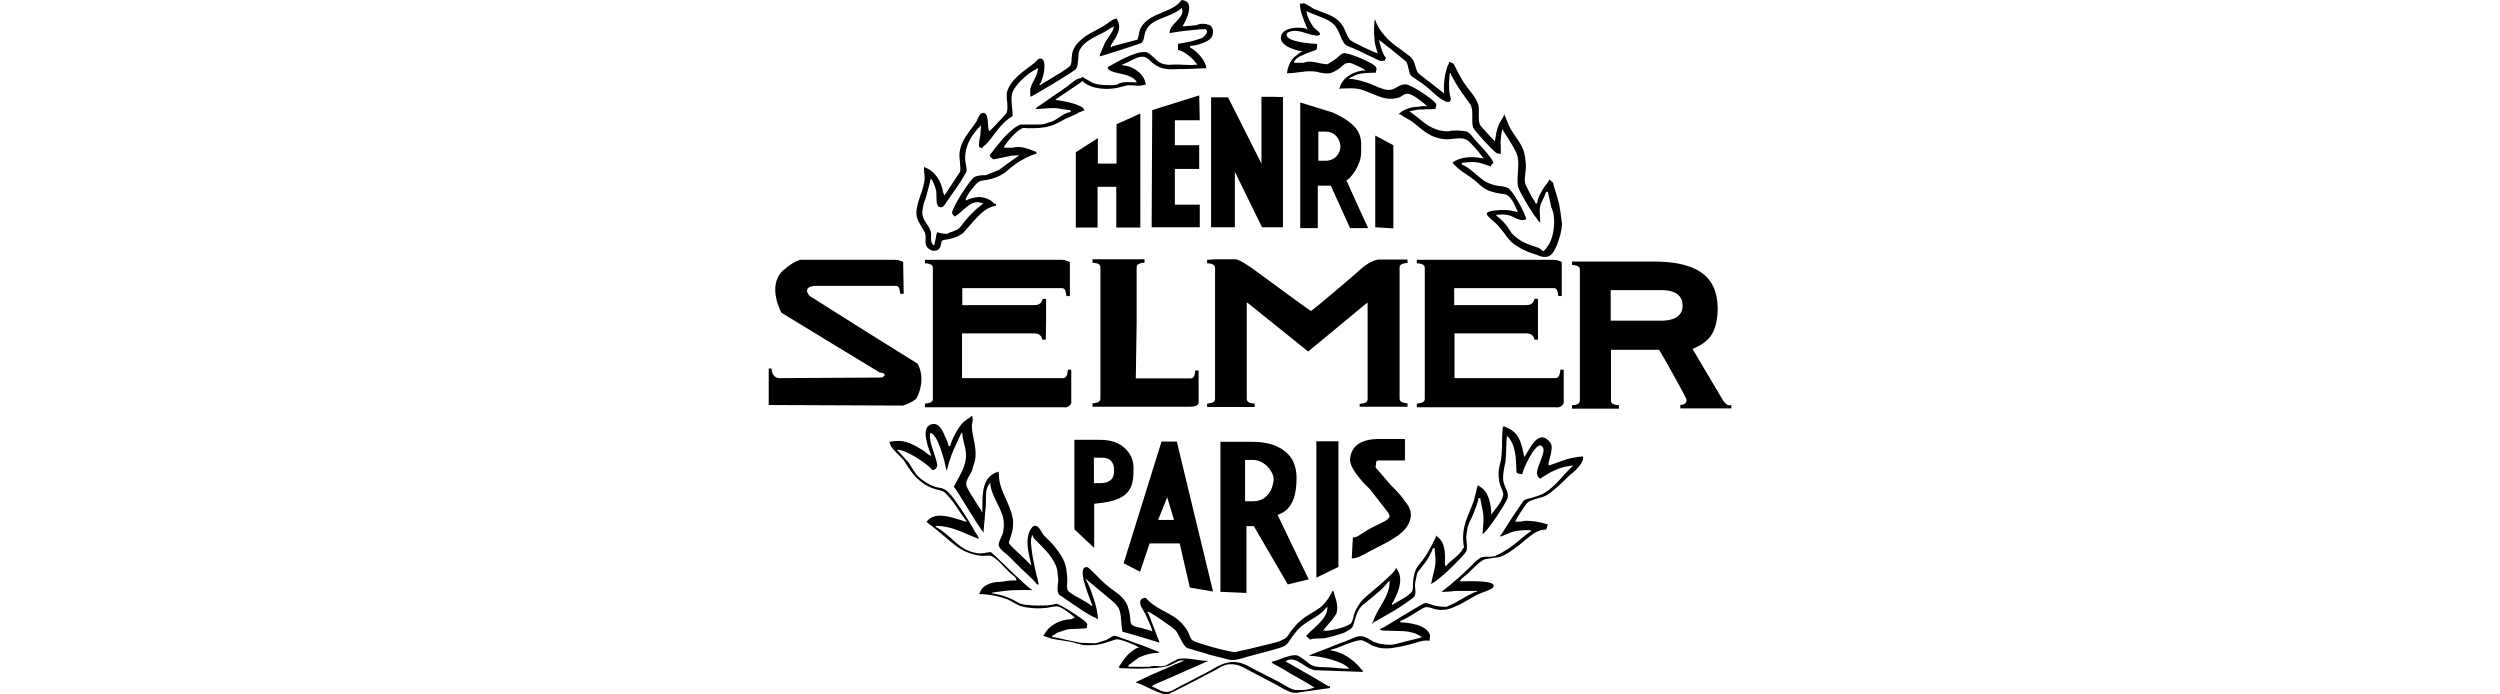 <svg width="144" height="40" viewBox="0 0 144 40" fill="none" xmlns="http://www.w3.org/2000/svg">
<path d="M60.238 19.563H60.14H60.042C60.01 19.465 59.977 19.367 59.896 19.302C59.814 19.237 59.716 19.204 59.553 19.204H57.483H55.413V20.492V21.78H58.314H61.216C61.298 21.78 61.363 21.764 61.412 21.682C61.461 21.617 61.493 21.486 61.51 21.291H61.607H61.705V22.253V23.215C61.705 23.215 61.673 23.296 61.607 23.361C61.526 23.427 61.412 23.492 61.232 23.459H57.255H53.277V23.345V23.247C53.472 23.231 53.587 23.198 53.652 23.149C53.717 23.1 53.733 23.035 53.733 22.954V19.204V15.455C53.733 15.373 53.717 15.308 53.652 15.259C53.587 15.21 53.472 15.178 53.277 15.161V15.063V14.966H57.206H61.135C61.281 14.966 61.395 14.998 61.477 15.031C61.558 15.063 61.624 15.096 61.624 15.096V16.074V17.052H61.526H61.428C61.395 16.857 61.379 16.742 61.33 16.677C61.281 16.612 61.232 16.596 61.135 16.596H58.265H55.429V17.085V17.574H57.499H59.57C59.733 17.574 59.83 17.541 59.912 17.476C59.993 17.411 60.026 17.313 60.059 17.215H60.156H60.254V18.389L60.238 19.563Z" fill="black"/>
<path d="M88.588 19.563H88.49H88.392C88.359 19.465 88.327 19.367 88.245 19.302C88.164 19.237 88.066 19.204 87.903 19.204H85.849H83.779V20.492V21.78H86.68H89.582C89.664 21.78 89.729 21.764 89.778 21.682C89.827 21.617 89.859 21.486 89.876 21.291H89.973H90.071V22.253V23.215C90.071 23.215 90.039 23.296 89.973 23.361C89.892 23.427 89.778 23.492 89.599 23.459H85.621H81.61V23.345V23.247C81.806 23.231 81.92 23.198 81.985 23.149C82.05 23.1 82.067 23.035 82.067 22.954V19.204V15.455C82.067 15.373 82.05 15.308 81.985 15.259C81.92 15.21 81.806 15.178 81.61 15.161V15.063V14.966H85.539H89.484C89.631 14.966 89.745 14.998 89.827 15.031C89.908 15.063 89.957 15.096 89.957 15.096V16.074V17.052H89.859H89.761C89.729 16.857 89.713 16.742 89.664 16.677C89.615 16.612 89.566 16.596 89.468 16.596H86.615H83.762V17.085V17.574H85.833H87.903C88.066 17.574 88.18 17.541 88.245 17.476C88.327 17.411 88.359 17.313 88.392 17.215H88.49H88.588V18.389V19.563Z" fill="black"/>
<path d="M78.317 23.459V23.361V23.263C78.513 23.247 78.627 23.215 78.692 23.166C78.757 23.117 78.774 23.051 78.774 22.97V20.231V17.476L78.757 17.46L78.741 17.443L77.046 18.845L75.35 20.247L73.606 18.845L71.862 17.443H71.829H71.813V20.198V22.954C71.813 23.035 71.829 23.084 71.894 23.149C71.959 23.198 72.073 23.231 72.269 23.247V23.345V23.443H70.9H69.53V23.345V23.247C69.726 23.231 69.84 23.198 69.905 23.149C69.97 23.1 69.987 23.035 69.987 22.954V19.204V15.454C69.987 15.373 69.97 15.308 69.905 15.259C69.84 15.21 69.726 15.177 69.53 15.161V15.063V14.966L69.791 14.949L70.052 14.933C70.052 14.933 70.199 14.933 70.394 14.933C70.606 14.933 70.867 14.933 71.112 14.933C71.209 14.917 71.389 14.998 71.568 15.096C71.747 15.194 71.943 15.34 72.106 15.438C72.856 15.992 73.72 16.628 74.372 17.101C75.04 17.59 75.513 17.916 75.513 17.916C75.904 17.623 76.589 17.036 77.209 16.514C77.828 15.992 78.366 15.52 78.448 15.438C78.709 15.226 78.937 15.096 79.1 15.031C79.263 14.966 79.377 14.949 79.377 14.949H80.225H81.072V15.047V15.145C80.877 15.161 80.763 15.194 80.697 15.243C80.632 15.291 80.616 15.357 80.616 15.438V19.188V22.937C80.616 23.019 80.632 23.068 80.697 23.133C80.763 23.182 80.877 23.215 81.072 23.231V23.329V23.426H79.687H78.317V23.459Z" fill="black"/>
<path d="M65.422 21.796H66.987H68.552C68.633 21.796 68.699 21.78 68.748 21.715C68.797 21.649 68.829 21.535 68.846 21.34H68.943H69.041V22.269V23.198C69.041 23.198 69.041 23.247 68.992 23.312C68.943 23.361 68.813 23.426 68.568 23.426H65.748H62.928V23.329V23.231C63.123 23.214 63.237 23.182 63.303 23.133C63.368 23.084 63.384 23.019 63.384 22.937V19.188V15.422C63.384 15.34 63.368 15.291 63.303 15.226C63.237 15.177 63.123 15.145 62.928 15.129V15.031V14.933H64.427H65.927V15.031V15.129C65.732 15.145 65.618 15.177 65.552 15.226C65.487 15.275 65.471 15.34 65.471 15.422V18.617L65.422 21.796Z" fill="black"/>
<path d="M46.202 14.966H48.875H51.549C51.695 14.966 51.809 14.998 51.891 15.031C51.972 15.063 52.021 15.096 52.021 15.096L52.038 16.009L52.054 16.922H51.956H51.858C51.826 16.726 51.809 16.628 51.761 16.547C51.712 16.482 51.663 16.465 51.565 16.465H49.266H46.935C46.935 16.465 46.739 16.482 46.609 16.547C46.479 16.628 46.397 16.775 46.642 17.052C46.919 17.232 48.468 18.21 49.951 19.139C51.435 20.068 52.853 20.948 52.853 20.948C52.853 20.948 52.983 21.16 53.048 21.503C53.097 21.845 53.097 22.318 52.82 22.889C52.739 23.035 52.527 23.149 52.347 23.231C52.168 23.312 52.005 23.361 52.005 23.361L48.142 23.345L44.278 23.329V22.285V21.226H44.359H44.441C44.441 21.226 44.441 21.356 44.49 21.486C44.539 21.617 44.653 21.764 44.865 21.78L47.832 21.764L50.799 21.747C50.799 21.747 50.897 21.698 50.946 21.633C50.978 21.568 50.962 21.486 50.668 21.454L47.848 19.742L45.011 18.014C45.011 18.014 44.8 17.639 44.702 17.15C44.604 16.661 44.62 16.041 45.093 15.585C45.501 15.226 45.778 15.08 45.957 15.014C46.136 14.933 46.202 14.966 46.202 14.966Z" fill="black"/>
<path d="M64.297 10.759H63.759H63.221V11.933V13.107H62.585H61.966V10.939V8.771L62.602 8.363L63.237 7.956V8.689V9.423H63.775H64.313V8.282V7.157L64.998 6.847L65.683 6.537V9.814V13.107H64.982H64.297V11.933V10.759Z" fill="black"/>
<path d="M69.106 13.091H67.721H66.335L66.351 9.716L66.368 6.342L67.721 5.918L69.074 5.494L69.09 6.211L69.106 6.928H68.389H67.672V7.646V8.363H68.373H69.074V9.048V9.732H68.373H67.672V10.759V11.787H68.389H69.106V12.455V13.091Z" fill="black"/>
<path d="M73.899 5.592V9.341V13.091H73.296H72.693L71.91 11.493L71.128 9.896V11.493V13.091H70.443H69.758V9.358V5.608H70.247H70.736L71.698 7.515L72.66 9.423V7.499V5.575H73.28L73.899 5.592Z" fill="black"/>
<path d="M99.461 23.296C99.38 23.247 99.315 23.166 99.249 23.068L98.369 21.584L97.489 20.101C97.994 19.889 98.353 19.644 98.581 19.286C98.809 18.927 98.94 18.422 98.94 17.737C98.923 16.775 98.597 16.107 97.978 15.683C97.358 15.259 96.429 15.063 95.239 15.063H92.891H90.544V15.161V15.259C90.74 15.275 90.854 15.308 90.919 15.357C90.984 15.406 91 15.471 91 15.552V19.302V23.052C91 23.133 90.984 23.182 90.919 23.247C90.854 23.296 90.74 23.329 90.544 23.345V23.443V23.541H91.897H93.25V23.443V23.345C93.055 23.329 92.94 23.296 92.875 23.247C92.81 23.198 92.794 23.133 92.794 23.052V21.601V20.15H94.179H95.565C95.663 20.313 96.07 20.997 96.429 21.666C96.804 22.334 97.146 22.97 97.146 23.035C97.146 23.133 97.114 23.198 97.049 23.247C97 23.296 96.902 23.312 96.788 23.329V23.426V23.524H98.255H99.722V23.426V23.329C99.624 23.361 99.543 23.345 99.461 23.296ZM95.679 18.471H92.777V16.71H95.679C96.641 16.71 96.918 17.134 96.918 17.607C96.918 18.063 96.625 18.471 95.679 18.471Z" fill="black"/>
<path d="M78.17 11.754L77.551 10.385C77.681 10.336 77.893 10.107 78.073 9.814C78.252 9.521 78.399 9.146 78.399 8.803C78.399 8.428 78.448 8.07 78.284 7.695C78.121 7.32 77.714 6.912 76.785 6.488L75.839 6.195L74.894 5.901V9.521V13.14H75.399H75.904V11.917V10.694H76.279H76.654L77.209 11.917L77.763 13.14H78.284H78.806L78.17 11.754ZM76.344 9.26H75.937V7.581H76.344C76.948 7.581 77.209 8.086 77.209 8.445C77.209 8.82 76.915 9.26 76.344 9.26Z" fill="black"/>
<path d="M79.214 13.091V10.45V7.809L79.736 8.086L80.257 8.363V10.76V13.156L79.736 13.123L79.214 13.091Z" fill="black"/>
<path d="M74.47 31.496L73.59 29.654C74.079 29.507 74.339 29.165 74.502 28.757C74.649 28.366 74.682 27.893 74.682 27.518C74.682 26.785 74.405 26.263 73.932 25.937C73.475 25.595 72.84 25.448 72.122 25.448H71.209H70.296V29.768V34.088L71.046 34.121L71.796 34.153V32.23V30.306H72.008H72.22L73.198 31.985L74.176 33.664L74.779 33.517L75.383 33.371L74.47 31.496ZM73.117 28.382C72.937 28.659 72.628 28.871 72.171 28.871H71.943H71.715V27.681V26.491H71.943H72.171C72.497 26.491 72.791 26.654 73.019 26.883C73.231 27.111 73.361 27.388 73.361 27.584C73.361 27.779 73.296 28.105 73.117 28.382Z" fill="black"/>
<path d="M65.047 28.219C65.275 27.877 65.291 27.421 65.291 26.948C65.291 26.524 65.128 26.133 64.802 25.823C64.476 25.513 64.004 25.334 63.368 25.334H62.618H61.884V27.91V30.485L62.455 31.023L63.025 31.561V30.29V29.018L63.286 28.986L63.547 28.953C64.395 28.839 64.835 28.562 65.047 28.219ZM63.955 27.665C63.824 27.779 63.629 27.828 63.4 27.828H63.205H63.009V27.095V26.361H63.205H63.4C63.645 26.361 63.824 26.393 63.955 26.508C64.085 26.622 64.167 26.785 64.167 27.062C64.183 27.372 64.101 27.551 63.955 27.665Z" fill="black"/>
<path d="M67.785 25.432H67.345H66.905L65.813 28.937L64.721 32.442L65.194 32.686L65.666 32.931L65.943 32.116L66.221 31.3H67.085H67.949L68.242 32.572L68.535 33.844L69.204 33.958L69.872 34.072L68.829 29.768L67.785 25.432ZM67.166 29.947H66.71L66.97 29.295L67.231 28.643L67.427 29.295L67.623 29.947H67.166Z" fill="black"/>
<path d="M75.823 33.273V29.344V25.415H76.459H77.094V29.034V32.654L76.459 32.963L75.823 33.273Z" fill="black"/>
<path d="M79.279 26.98C79.426 27.143 79.556 27.306 79.719 27.486C79.866 27.665 80.029 27.861 80.208 28.04C80.339 28.17 80.453 28.301 80.567 28.415C80.681 28.545 80.795 28.676 80.909 28.855C81.105 29.067 81.186 29.263 81.235 29.409C81.268 29.556 81.268 29.654 81.268 29.654C81.252 30.11 81.007 30.453 80.648 30.746C80.29 31.04 79.817 31.284 79.361 31.512C78.937 31.724 78.659 31.887 78.431 32.002C78.203 32.116 78.04 32.164 77.861 32.164L77.893 31.561L77.926 30.958C78.073 30.958 78.187 30.909 78.35 30.795C78.513 30.697 78.741 30.534 79.083 30.355C79.23 30.273 79.409 30.208 79.589 30.11C79.752 30.029 79.915 29.947 79.98 29.85C80.029 29.817 80.045 29.752 80.029 29.686C80.013 29.621 79.98 29.54 79.931 29.491L79.409 28.823L78.888 28.154C78.888 28.154 78.594 27.893 78.317 27.551C78.04 27.209 77.747 26.785 77.763 26.459C77.796 26.018 77.991 25.725 78.284 25.546C78.578 25.366 78.969 25.285 79.409 25.285C79.833 25.285 80.143 25.285 80.388 25.285C80.632 25.285 80.795 25.285 80.925 25.285V25.904V26.524C80.795 26.524 80.583 26.524 80.355 26.524C80.127 26.524 79.866 26.524 79.67 26.524C79.491 26.524 79.393 26.508 79.328 26.54C79.279 26.556 79.263 26.605 79.263 26.703C79.263 26.703 79.246 26.736 79.263 26.768C79.214 26.883 79.23 26.931 79.279 26.98Z" fill="black"/>
<path d="M68.911 1.451C68.846 1.467 68.78 1.467 68.715 1.467C68.65 1.484 68.585 1.484 68.52 1.484C68.471 1.5 68.406 1.5 68.34 1.5C68.291 1.516 68.226 1.516 68.161 1.516C68.128 1.516 68.112 1.5 68.128 1.484C68.145 1.467 68.161 1.451 68.161 1.435C68.275 1.239 68.438 0.913 68.487 0.603C68.536 0.293 68.454 0.033 68.063 0C67.786 0.391 67.329 0.554 66.906 0.734C66.482 0.913 66.042 1.092 65.764 1.516C65.683 1.63 65.634 1.761 65.618 1.891C65.585 2.021 65.569 2.152 65.52 2.282C65.275 2.348 65.031 2.413 64.786 2.478C64.542 2.543 64.297 2.608 64.053 2.674C64.053 2.706 64.036 2.722 64.036 2.722C64.02 2.722 64.004 2.706 63.971 2.706C63.971 2.657 64.004 2.592 64.02 2.543C64.053 2.494 64.102 2.445 64.118 2.396C64.248 2.201 64.362 2.005 64.428 1.793C64.493 1.581 64.477 1.369 64.346 1.125C64.346 1.027 64.216 1.076 64.069 1.157C63.922 1.239 63.792 1.353 63.759 1.369C63.482 1.565 63.172 1.712 62.879 1.875C62.586 2.038 62.308 2.217 62.064 2.494C61.966 2.592 61.901 2.706 61.836 2.837C61.787 2.967 61.738 3.097 61.738 3.244C61.721 3.326 61.721 3.407 61.721 3.505C61.705 3.587 61.705 3.668 61.673 3.75C61.624 3.847 61.249 4.092 60.874 4.32C60.483 4.565 60.075 4.793 59.945 4.874C59.945 4.891 59.945 4.891 59.945 4.891C59.945 4.907 59.945 4.907 59.945 4.907C59.912 4.907 59.912 4.907 59.896 4.891C59.879 4.874 59.879 4.874 59.863 4.858C59.945 4.858 60.075 4.483 60.14 4.108C60.189 3.733 60.173 3.358 59.912 3.375C59.83 3.375 59.765 3.423 59.716 3.489C59.667 3.538 59.602 3.619 59.553 3.652C59.276 3.864 58.934 4.092 58.64 4.369C58.347 4.63 58.102 4.94 58.005 5.298C57.972 5.461 57.988 5.722 58.021 5.967C58.037 6.211 58.037 6.456 57.939 6.554C57.874 6.635 57.646 6.88 57.434 7.108C57.222 7.336 57.01 7.548 56.977 7.548C56.929 7.45 56.929 7.336 56.912 7.222C56.896 7.092 56.912 6.961 56.88 6.847C56.863 6.749 56.847 6.635 56.782 6.57C56.733 6.505 56.651 6.472 56.521 6.537C56.456 6.57 56.407 6.651 56.358 6.749C56.309 6.847 56.276 6.945 56.244 6.994C56.048 7.303 55.82 7.564 55.641 7.841C55.461 8.119 55.315 8.412 55.266 8.82C55.249 8.966 55.282 9.195 55.298 9.39C55.315 9.586 55.331 9.781 55.298 9.896C55.152 10.124 55.005 10.336 54.858 10.564C54.712 10.792 54.565 11.004 54.418 11.232C54.402 11.232 54.402 11.232 54.402 11.232H54.386C54.369 11.2 54.369 11.183 54.353 11.151C54.337 11.118 54.337 11.102 54.32 11.069C54.271 10.743 54.157 10.45 53.978 10.205C53.815 9.961 53.57 9.749 53.261 9.635C53.261 9.618 53.261 9.618 53.261 9.618V9.602C53.212 9.602 53.212 9.732 53.228 9.863C53.244 10.01 53.261 10.156 53.261 10.205C53.261 10.58 53.114 10.988 52.967 11.395C52.837 11.803 52.723 12.194 52.82 12.537C52.869 12.7 52.951 12.846 53.032 12.977C53.114 13.123 53.195 13.254 53.277 13.4C53.342 13.596 53.309 13.775 53.309 13.955C53.326 14.118 53.358 14.281 53.636 14.411C53.684 14.444 53.766 14.444 53.815 14.444C53.88 14.444 53.945 14.428 53.994 14.411C54.092 14.362 54.141 14.281 54.173 14.183C54.206 14.085 54.222 13.987 54.239 13.873C54.255 13.873 54.255 13.873 54.255 13.873C54.271 13.873 54.271 13.873 54.271 13.873C54.271 13.841 54.353 13.824 54.434 13.808C54.516 13.792 54.63 13.792 54.663 13.775C54.809 13.743 54.94 13.71 55.087 13.645C55.217 13.596 55.347 13.515 55.461 13.433C55.51 13.384 55.559 13.335 55.592 13.286C55.641 13.238 55.673 13.189 55.722 13.14C55.967 12.879 56.195 12.585 56.456 12.341C56.717 12.096 57.026 11.901 57.369 11.852C57.369 11.835 57.369 11.819 57.369 11.803C57.369 11.787 57.369 11.77 57.369 11.754C57.32 11.754 57.255 11.721 57.206 11.672C57.157 11.624 57.108 11.575 57.059 11.542C56.831 11.412 56.603 11.346 56.374 11.346C56.13 11.363 55.902 11.428 55.673 11.526C55.673 11.542 55.673 11.542 55.673 11.542C55.673 11.558 55.673 11.558 55.673 11.558C55.641 11.558 55.641 11.558 55.641 11.542C55.641 11.526 55.657 11.526 55.624 11.509C55.624 11.412 55.755 11.183 55.918 10.972C56.081 10.759 56.26 10.548 56.358 10.482C56.423 10.434 56.505 10.434 56.57 10.401C56.651 10.385 56.733 10.385 56.815 10.368C56.945 10.336 57.075 10.319 57.206 10.271C57.336 10.238 57.45 10.189 57.581 10.124C57.744 10.042 57.891 9.944 58.021 9.83C58.151 9.716 58.282 9.602 58.445 9.488C58.64 9.341 58.836 9.227 59.048 9.113C59.26 8.999 59.472 8.917 59.7 8.852C59.7 8.836 59.7 8.82 59.7 8.803C59.7 8.787 59.7 8.771 59.7 8.754C59.635 8.722 59.57 8.705 59.488 8.673C59.423 8.64 59.358 8.624 59.276 8.591C59.146 8.559 58.983 8.494 58.82 8.477C58.657 8.461 58.477 8.461 58.331 8.51C58.249 8.51 58.168 8.51 58.086 8.51C58.005 8.51 57.923 8.51 57.842 8.51C57.842 8.494 57.842 8.494 57.842 8.477C57.842 8.461 57.842 8.461 57.842 8.445C57.923 8.298 58.102 8.07 58.298 7.858C58.494 7.646 58.706 7.466 58.869 7.401C58.869 7.369 58.934 7.369 59.015 7.369C59.097 7.385 59.178 7.385 59.227 7.385C59.439 7.385 59.651 7.385 59.863 7.369C60.075 7.352 60.271 7.32 60.45 7.271C60.613 7.222 60.776 7.157 60.939 7.075C61.086 6.994 61.249 6.912 61.395 6.831C61.51 6.782 61.64 6.733 61.738 6.684C61.852 6.635 61.982 6.586 62.08 6.521C62.096 6.521 62.096 6.521 62.096 6.505C62.113 6.505 62.113 6.488 62.113 6.488C62.145 6.472 62.162 6.472 62.211 6.456C62.243 6.439 62.26 6.423 62.308 6.423C62.325 6.407 62.341 6.407 62.374 6.391C62.39 6.374 62.406 6.374 62.439 6.358C62.455 6.358 62.455 6.358 62.455 6.358C62.471 6.358 62.471 6.358 62.471 6.358C62.471 6.342 62.471 6.342 62.471 6.342V6.325C62.455 6.325 62.455 6.325 62.455 6.325C62.439 6.325 62.439 6.325 62.439 6.325C62.439 6.179 62.113 6.048 61.721 5.934C61.347 5.836 60.939 5.771 60.809 5.755C60.809 5.738 60.809 5.738 60.809 5.738C60.809 5.722 60.809 5.722 60.809 5.722C61.053 5.559 61.314 5.38 61.559 5.217C61.803 5.054 62.064 4.874 62.308 4.711C62.308 4.679 62.325 4.662 62.325 4.662C62.341 4.662 62.357 4.679 62.39 4.679C62.39 4.711 62.422 4.76 62.471 4.777C62.52 4.809 62.569 4.825 62.602 4.858C62.846 5.005 63.123 5.07 63.417 5.103C63.71 5.135 64.02 5.119 64.314 5.07C64.428 5.037 64.525 5.021 64.64 4.989C64.754 4.956 64.852 4.94 64.966 4.907C65.08 4.907 65.21 4.923 65.308 4.923C65.406 4.923 65.553 4.94 65.65 4.94C65.699 4.923 65.764 4.923 65.83 4.907C65.879 4.891 65.944 4.874 66.009 4.874C65.993 4.842 65.976 4.793 65.976 4.76C65.96 4.728 65.944 4.679 65.944 4.646C65.846 4.385 65.667 4.19 65.438 4.027C65.21 3.88 64.949 3.782 64.672 3.766C64.672 3.75 64.672 3.75 64.672 3.75V3.733C64.656 3.733 64.656 3.733 64.656 3.733C64.64 3.733 64.64 3.733 64.64 3.733C64.64 3.717 64.64 3.717 64.64 3.717C64.64 3.701 64.64 3.701 64.64 3.701C64.689 3.701 64.737 3.684 64.786 3.668C64.835 3.652 64.868 3.619 64.917 3.603C65.047 3.538 65.227 3.44 65.389 3.375C65.553 3.293 65.748 3.244 65.911 3.277C65.993 3.293 66.074 3.358 66.172 3.423C66.254 3.505 66.335 3.587 66.4 3.635C66.482 3.684 66.547 3.75 66.645 3.798C66.726 3.847 66.808 3.88 66.906 3.913C67.052 3.961 67.215 3.978 67.362 3.994C67.525 3.994 67.688 3.978 67.868 3.978C68.145 3.978 68.422 3.978 68.683 3.961C68.96 3.945 69.221 3.945 69.481 3.929C69.481 3.733 69.335 3.472 69.155 3.244C68.96 3.016 68.731 2.82 68.552 2.739C68.552 2.722 68.552 2.706 68.552 2.69C68.552 2.674 68.552 2.657 68.552 2.641C68.715 2.641 68.992 2.592 69.237 2.494C69.481 2.413 69.71 2.282 69.791 2.136C69.938 1.858 69.873 1.598 69.693 1.451C69.465 1.369 69.172 1.32 68.911 1.451ZM69.465 1.973C69.4 2.054 69.302 2.152 69.253 2.185C69.041 2.266 68.813 2.331 68.569 2.396C68.324 2.445 68.079 2.478 67.851 2.527C67.851 2.576 67.851 2.641 67.851 2.706C67.851 2.755 67.851 2.82 67.851 2.886C67.998 2.886 68.226 3.016 68.438 3.179C68.65 3.342 68.846 3.538 68.911 3.668C68.943 3.668 68.943 3.668 68.96 3.668C68.96 3.668 68.96 3.684 68.96 3.717C68.894 3.733 68.829 3.733 68.764 3.733C68.699 3.75 68.634 3.75 68.569 3.75C68.422 3.733 68.291 3.733 68.145 3.733C67.998 3.717 67.868 3.717 67.721 3.717C67.574 3.717 67.427 3.733 67.297 3.733C67.166 3.717 67.036 3.701 66.906 3.652C66.743 3.587 66.58 3.423 66.417 3.277C66.27 3.13 66.107 3 65.96 3C65.667 2.967 65.243 3.13 64.852 3.309C64.444 3.505 64.053 3.733 63.808 3.864C63.808 4.092 64.151 4.157 64.525 4.239C64.9 4.32 65.324 4.434 65.487 4.744C65.292 4.744 65.096 4.728 64.884 4.728C64.689 4.744 64.509 4.76 64.33 4.874C64.281 4.891 64.248 4.891 64.2 4.891C64.151 4.891 64.118 4.907 64.069 4.907C63.873 4.907 63.678 4.907 63.482 4.891C63.286 4.874 63.107 4.842 62.944 4.777C62.846 4.728 62.732 4.646 62.634 4.597C62.537 4.548 62.422 4.467 62.325 4.418C62.325 4.451 62.325 4.451 62.325 4.467C62.325 4.467 62.308 4.467 62.276 4.467C62.276 4.483 62.276 4.483 62.276 4.483C62.276 4.499 62.276 4.499 62.276 4.499C62.129 4.499 61.982 4.581 61.852 4.679C61.705 4.777 61.591 4.891 61.477 4.972C61.184 5.184 60.874 5.396 60.58 5.592C60.287 5.804 59.977 6.016 59.684 6.211C59.684 6.227 59.684 6.227 59.684 6.227C59.684 6.244 59.684 6.244 59.684 6.244C59.667 6.244 59.667 6.244 59.667 6.244C59.651 6.244 59.651 6.244 59.651 6.244C59.651 6.26 59.651 6.26 59.651 6.26C59.651 6.276 59.651 6.276 59.651 6.276C59.847 6.276 60.026 6.26 60.222 6.244C60.417 6.227 60.597 6.227 60.792 6.227C60.939 6.244 61.086 6.26 61.232 6.293C61.379 6.309 61.526 6.325 61.673 6.358C61.673 6.374 61.673 6.391 61.673 6.407C61.673 6.423 61.673 6.439 61.673 6.456C61.526 6.456 61.33 6.554 61.151 6.668C60.972 6.782 60.792 6.912 60.646 6.977C60.564 7.01 60.483 7.026 60.401 7.059C60.319 7.092 60.238 7.108 60.157 7.14C60.108 7.157 60.075 7.157 60.026 7.157C59.977 7.173 59.945 7.173 59.896 7.173C59.716 7.173 59.521 7.173 59.341 7.173C59.162 7.173 58.966 7.173 58.787 7.173C58.526 7.255 58.168 7.564 57.825 7.923C57.499 8.298 57.19 8.689 57.026 8.917C56.994 8.917 57.01 8.966 57.059 9.048C57.108 9.097 57.19 9.178 57.238 9.178C57.32 9.162 57.401 9.146 57.483 9.129C57.564 9.113 57.646 9.097 57.727 9.08C57.891 9.048 58.037 9.015 58.184 8.983C58.347 8.95 58.51 8.95 58.689 8.95C58.689 8.966 58.689 8.966 58.689 8.966V8.983C58.673 8.983 58.673 8.983 58.673 8.983C58.657 8.983 58.657 8.983 58.657 8.983C58.559 9.064 58.445 9.129 58.331 9.211C58.233 9.292 58.119 9.358 58.005 9.439C57.939 9.488 57.858 9.553 57.793 9.602C57.711 9.651 57.646 9.716 57.581 9.765C57.45 9.83 57.32 9.879 57.19 9.928C57.059 9.977 56.929 10.026 56.798 10.091C56.668 10.091 56.554 10.091 56.423 10.107C56.309 10.124 56.195 10.156 56.114 10.205C55.967 10.303 55.657 10.743 55.364 11.2C55.087 11.656 54.826 12.129 54.842 12.276C54.842 12.308 54.874 12.357 54.891 12.373C54.923 12.406 54.956 12.422 54.989 12.455C54.989 12.471 54.989 12.471 54.989 12.471C54.989 12.488 54.989 12.488 54.989 12.488C55.005 12.488 55.005 12.471 55.005 12.471C55.021 12.471 55.021 12.455 55.021 12.455C55.249 12.325 55.461 12.08 55.706 11.901C55.95 11.705 56.211 11.575 56.521 11.689C56.537 11.689 56.554 11.689 56.57 11.689C56.586 11.689 56.603 11.689 56.619 11.689C56.619 11.705 56.619 11.705 56.619 11.705V11.721C56.603 11.721 56.603 11.721 56.603 11.721C56.586 11.721 56.586 11.721 56.586 11.721C56.586 11.754 56.586 11.77 56.57 11.77C56.554 11.787 56.554 11.787 56.537 11.803C56.374 11.933 56.195 12.064 56.048 12.227C55.885 12.373 55.739 12.553 55.592 12.716C55.527 12.797 55.461 12.879 55.396 12.977C55.331 13.075 55.249 13.14 55.168 13.205C55.087 13.254 54.972 13.303 54.874 13.335C54.777 13.368 54.663 13.4 54.581 13.466C54.483 13.466 54.369 13.466 54.271 13.449C54.173 13.433 54.076 13.417 54.011 13.368C53.978 13.368 53.929 13.498 53.913 13.645C53.88 13.792 53.864 13.955 53.831 14.02C53.831 14.036 53.831 14.053 53.831 14.069C53.831 14.085 53.831 14.101 53.831 14.118C53.701 14.118 53.668 13.987 53.636 13.857C53.619 13.71 53.636 13.547 53.636 13.466C53.619 13.254 53.505 13.075 53.391 12.911C53.277 12.748 53.163 12.585 53.13 12.357C53.114 12.194 53.147 12.015 53.179 11.852C53.212 11.689 53.277 11.542 53.326 11.395C53.375 11.216 53.424 11.037 53.472 10.857C53.521 10.678 53.57 10.482 53.603 10.303C53.619 10.303 53.619 10.303 53.619 10.303C53.636 10.303 53.636 10.303 53.636 10.303C53.636 10.319 53.636 10.319 53.636 10.319V10.336C53.668 10.336 53.684 10.352 53.701 10.385C53.717 10.417 53.717 10.434 53.733 10.466C53.766 10.548 53.815 10.629 53.847 10.727C53.88 10.825 53.896 10.906 53.929 11.004C53.945 11.134 53.929 11.346 53.945 11.542C53.962 11.738 53.994 11.917 54.157 11.933C54.206 11.95 54.239 11.933 54.288 11.917C54.32 11.901 54.353 11.868 54.386 11.835C54.548 11.607 54.695 11.379 54.858 11.151C55.021 10.923 55.168 10.694 55.331 10.466C55.38 10.368 55.445 10.287 55.494 10.189C55.543 10.091 55.608 10.01 55.657 9.912C55.69 9.781 55.673 9.651 55.641 9.521C55.608 9.374 55.592 9.243 55.592 9.097C55.592 8.722 55.69 8.379 55.853 8.07C56.016 7.76 56.228 7.499 56.472 7.255C56.472 7.238 56.472 7.238 56.472 7.238V7.222C56.489 7.222 56.489 7.222 56.489 7.222C56.505 7.222 56.505 7.222 56.505 7.222C56.505 7.303 56.489 7.401 56.489 7.483C56.489 7.564 56.472 7.646 56.472 7.744C56.456 7.858 56.423 7.988 56.407 8.119C56.391 8.249 56.374 8.379 56.407 8.494C56.423 8.494 56.44 8.494 56.456 8.494C56.472 8.494 56.489 8.494 56.505 8.494C56.505 8.526 56.521 8.542 56.521 8.542C56.537 8.542 56.554 8.526 56.586 8.526C56.586 8.494 56.619 8.445 56.668 8.412C56.717 8.379 56.766 8.33 56.798 8.314C57.043 8.053 57.255 7.727 57.499 7.434C57.744 7.14 58.005 6.863 58.331 6.684C58.331 6.488 58.298 6.26 58.282 6.064C58.265 5.853 58.249 5.657 58.282 5.461C58.331 5.2 58.559 4.874 58.852 4.597C59.129 4.32 59.472 4.076 59.7 3.978C59.7 3.945 59.716 3.929 59.716 3.929C59.733 3.929 59.749 3.929 59.782 3.929C59.782 4.141 59.7 4.32 59.618 4.499C59.537 4.679 59.423 4.842 59.374 5.021C59.341 5.103 59.341 5.2 59.341 5.298C59.341 5.396 59.341 5.494 59.358 5.575C59.39 5.575 60.026 5.2 60.662 4.825C61.298 4.434 61.933 4.043 61.966 3.978C62.064 3.864 62.08 3.684 62.096 3.505C62.113 3.326 62.113 3.13 62.145 3C62.243 2.69 62.488 2.478 62.781 2.282C63.075 2.103 63.401 1.956 63.645 1.826C63.727 1.777 63.808 1.728 63.906 1.663C63.987 1.598 64.085 1.565 64.183 1.532C64.183 1.565 64.183 1.565 64.167 1.581C64.151 1.598 64.151 1.598 64.134 1.614C64.134 1.712 64.036 1.875 63.922 2.038C63.825 2.201 63.694 2.364 63.645 2.462C63.596 2.576 63.547 2.706 63.498 2.804C63.45 2.918 63.401 3.049 63.352 3.146C63.352 3.163 63.352 3.179 63.352 3.195C63.352 3.212 63.352 3.228 63.352 3.244C63.401 3.244 63.987 3.049 64.574 2.869C65.161 2.674 65.732 2.494 65.748 2.478L65.764 2.462L65.781 2.445C65.83 2.38 65.862 2.315 65.879 2.233C65.895 2.152 65.911 2.087 65.927 1.989C65.96 1.842 66.025 1.712 66.091 1.598C66.172 1.484 66.286 1.386 66.4 1.304C66.645 1.141 66.955 1.043 67.264 0.913C67.574 0.783 67.868 0.652 68.063 0.456C68.194 0.734 68.014 0.946 67.819 1.174C67.607 1.386 67.378 1.614 67.362 1.907C67.46 1.891 67.574 1.875 67.672 1.858C67.77 1.842 67.884 1.826 67.982 1.81C68.226 1.777 68.471 1.761 68.715 1.728C68.96 1.695 69.204 1.679 69.465 1.679C69.465 1.695 69.465 1.695 69.465 1.695C69.465 1.712 69.465 1.712 69.465 1.712C69.563 1.793 69.53 1.875 69.465 1.973Z" fill="black"/>
<path d="M89.81 11.77C89.728 11.428 89.614 11.086 89.517 10.776C89.5 10.743 89.5 10.694 89.484 10.645C89.468 10.597 89.468 10.564 89.451 10.515C89.419 10.482 89.386 10.466 89.354 10.434C89.321 10.401 89.288 10.385 89.256 10.352C89.24 10.352 89.24 10.352 89.24 10.352H89.223C89.223 10.401 89.174 10.482 89.125 10.548C89.076 10.613 89.011 10.678 88.979 10.727C88.881 10.874 88.783 11.037 88.701 11.2C88.62 11.363 88.555 11.542 88.538 11.721C88.522 11.721 88.506 11.721 88.49 11.721C88.473 11.721 88.457 11.721 88.441 11.721C88.441 11.672 88.408 11.591 88.359 11.542C88.326 11.477 88.278 11.412 88.245 11.379C88.18 11.249 88.115 11.118 88.049 10.988C87.984 10.857 87.919 10.727 87.854 10.597C87.821 10.466 87.821 10.319 87.838 10.156C87.854 9.993 87.886 9.847 87.886 9.716C87.903 9.569 87.886 9.406 87.87 9.276C87.854 9.129 87.838 8.983 87.805 8.852C87.756 8.591 87.626 8.363 87.479 8.135C87.332 7.907 87.169 7.695 87.039 7.466C86.957 7.336 86.892 7.206 86.843 7.059C86.794 6.912 86.729 6.782 86.664 6.635C86.664 6.619 86.664 6.619 86.664 6.619V6.602C86.647 6.602 86.647 6.602 86.647 6.602C86.631 6.602 86.631 6.602 86.631 6.602C86.631 6.651 86.582 6.765 86.501 6.88C86.436 6.994 86.354 7.108 86.338 7.173C86.272 7.32 86.224 7.483 86.191 7.629C86.158 7.793 86.142 7.956 86.109 8.135C86.093 8.135 86.093 8.135 86.093 8.135C86.077 8.135 86.077 8.135 86.077 8.135C86.077 8.119 86.077 8.119 86.077 8.119C86.077 8.102 86.077 8.102 86.077 8.102C86.061 8.102 85.865 7.907 85.686 7.695C85.49 7.483 85.294 7.271 85.262 7.206C85.18 7.075 85.18 6.863 85.18 6.635C85.18 6.407 85.197 6.179 85.148 6.032C85.082 5.804 84.936 5.575 84.756 5.347C84.593 5.135 84.414 4.907 84.284 4.711C84.235 4.63 84.186 4.532 84.137 4.451C84.088 4.369 84.039 4.271 83.99 4.19C83.941 4.108 83.909 4.01 83.86 3.929C83.811 3.847 83.778 3.75 83.729 3.668C83.697 3.652 83.648 3.635 83.615 3.619C83.583 3.603 83.534 3.587 83.501 3.57C83.485 3.57 83.485 3.57 83.485 3.57C83.468 3.57 83.468 3.57 83.468 3.57C83.468 3.603 83.452 3.652 83.436 3.701C83.419 3.733 83.387 3.782 83.371 3.815C83.354 3.896 83.322 3.978 83.305 4.059C83.289 4.141 83.257 4.222 83.24 4.304C83.208 4.467 83.191 4.646 83.175 4.825C83.159 5.005 83.175 5.2 83.175 5.38C83.159 5.38 83.159 5.38 83.159 5.38C83.142 5.38 83.142 5.38 83.142 5.38C83.142 5.363 83.142 5.363 83.142 5.363V5.347C83.142 5.347 82.767 5.07 82.409 4.777C82.034 4.483 81.659 4.206 81.659 4.173C81.577 4.01 81.545 3.864 81.496 3.717C81.447 3.57 81.398 3.407 81.251 3.277C81.153 3.195 81.039 3.114 80.925 3.032C80.828 2.951 80.713 2.869 80.599 2.788C80.29 2.576 80.012 2.348 79.768 2.07C79.523 1.793 79.328 1.5 79.213 1.141C79.197 1.141 79.197 1.141 79.197 1.141C79.181 1.141 79.181 1.141 79.181 1.141C79.165 1.223 79.165 1.304 79.165 1.386C79.148 1.467 79.148 1.549 79.148 1.63C79.132 1.891 79.165 2.152 79.181 2.38C79.213 2.625 79.279 2.837 79.36 3.065C79.279 3.065 78.92 2.902 78.545 2.722C78.17 2.543 77.811 2.348 77.763 2.299C77.616 2.119 77.551 1.924 77.469 1.744C77.388 1.549 77.29 1.369 77.094 1.19C76.899 1.011 76.67 0.897 76.426 0.799C76.181 0.701 75.937 0.619 75.709 0.522C75.594 0.473 75.497 0.391 75.382 0.326C75.285 0.261 75.171 0.196 75.04 0.179C75.04 0.196 75.04 0.196 75.04 0.196C75.04 0.212 75.04 0.212 75.04 0.212C75.007 0.212 74.991 0.212 74.959 0.212C74.926 0.212 74.91 0.212 74.877 0.212C74.877 0.489 74.942 0.734 75.04 0.994C75.122 1.239 75.236 1.467 75.317 1.712C75.301 1.712 75.301 1.712 75.301 1.712C75.285 1.712 75.285 1.712 75.285 1.712C75.285 1.63 74.975 1.581 74.649 1.598C74.323 1.614 73.964 1.728 73.834 1.956C73.671 2.266 73.866 2.511 74.144 2.674C74.421 2.837 74.812 2.934 75.007 2.951C75.007 2.967 75.007 2.967 75.007 2.967C75.007 2.983 75.007 2.983 75.007 2.983C74.959 2.983 74.926 3 74.877 3.032C74.844 3.065 74.796 3.081 74.779 3.114C74.584 3.244 74.421 3.391 74.323 3.587C74.225 3.782 74.16 3.978 74.127 4.222C74.372 4.222 74.6 4.19 74.844 4.157C75.089 4.124 75.334 4.092 75.578 4.108C75.741 4.108 75.904 4.141 76.067 4.19C76.23 4.222 76.377 4.239 76.556 4.222C76.687 4.206 76.801 4.157 76.899 4.092C77.013 4.043 77.111 3.961 77.208 3.896C77.257 3.847 77.323 3.798 77.371 3.75C77.42 3.701 77.502 3.652 77.567 3.635C77.665 3.619 77.763 3.619 77.86 3.652C77.958 3.684 78.056 3.733 78.121 3.766C78.203 3.798 78.301 3.847 78.398 3.896C78.496 3.945 78.578 3.994 78.659 4.059C78.333 4.059 78.007 4.157 77.73 4.336C77.453 4.499 77.241 4.76 77.159 5.07C77.143 5.07 77.143 5.07 77.143 5.07C77.127 5.07 77.127 5.07 77.127 5.07C77.127 5.086 77.127 5.086 77.127 5.086C77.127 5.103 77.127 5.103 77.127 5.103C77.355 5.103 77.567 5.086 77.795 5.086C78.007 5.086 78.235 5.103 78.431 5.168C78.692 5.249 78.953 5.38 79.23 5.478C79.507 5.592 79.784 5.689 80.061 5.689C80.159 5.689 80.241 5.689 80.322 5.673C80.404 5.657 80.485 5.641 80.567 5.624C80.664 5.592 80.762 5.51 80.844 5.461C80.942 5.412 81.039 5.38 81.17 5.412C81.3 5.445 81.496 5.559 81.675 5.689C81.855 5.82 82.05 5.967 82.132 6.064C82.164 6.064 82.164 6.064 82.181 6.064C82.181 6.064 82.181 6.081 82.181 6.113C82.099 6.113 82.034 6.113 81.952 6.113C81.871 6.113 81.806 6.13 81.74 6.146C81.545 6.146 81.317 6.179 81.121 6.244C80.925 6.309 80.73 6.407 80.599 6.537C80.583 6.537 80.583 6.537 80.583 6.537C80.567 6.537 80.567 6.537 80.567 6.537C80.567 6.554 80.567 6.554 80.567 6.554C80.567 6.57 80.567 6.57 80.567 6.57C80.615 6.57 80.664 6.602 80.713 6.619C80.762 6.651 80.811 6.7 80.844 6.717C80.958 6.782 81.088 6.847 81.186 6.912C81.3 6.977 81.414 7.059 81.512 7.14C81.724 7.303 81.903 7.483 82.115 7.613C82.327 7.76 82.539 7.874 82.8 7.939C82.898 7.972 82.996 7.988 83.094 8.004C83.191 8.021 83.305 8.021 83.403 8.021C83.55 8.004 83.762 7.988 83.957 7.972C84.153 7.956 84.349 7.972 84.479 8.053C84.61 8.135 84.805 8.33 85.001 8.559C85.197 8.771 85.359 8.999 85.457 9.129C85.376 9.113 85.311 9.097 85.245 9.097C85.164 9.08 85.099 9.064 85.034 9.064C84.789 9.048 84.528 9.048 84.3 9.097C84.055 9.146 83.843 9.227 83.68 9.358C83.648 9.358 83.713 9.439 83.778 9.504C83.86 9.586 83.957 9.667 83.99 9.7C84.137 9.83 84.3 9.944 84.463 10.042C84.626 10.156 84.773 10.254 84.936 10.385C85.034 10.466 85.131 10.548 85.229 10.645C85.327 10.727 85.425 10.808 85.539 10.874C85.653 10.939 85.783 11.004 85.914 11.037C86.044 11.069 86.175 11.118 86.321 11.134C86.403 11.151 86.484 11.167 86.582 11.167C86.664 11.183 86.745 11.2 86.827 11.249C86.973 11.346 87.088 11.509 87.185 11.689C87.283 11.868 87.348 12.064 87.43 12.21C87.348 12.194 87.267 12.178 87.185 12.162C87.104 12.145 87.022 12.129 86.941 12.113C86.827 12.096 86.517 12.08 86.224 12.113C85.93 12.129 85.669 12.194 85.637 12.292C85.62 12.373 85.751 12.504 85.897 12.634C86.044 12.765 86.207 12.895 86.256 12.96C86.387 13.091 86.484 13.221 86.582 13.352C86.68 13.482 86.778 13.612 86.876 13.743C87.071 13.987 87.316 14.15 87.577 14.297C87.838 14.444 88.131 14.558 88.392 14.639C88.522 14.672 88.636 14.737 88.767 14.77C88.897 14.803 89.028 14.819 89.174 14.77C89.305 14.737 89.419 14.607 89.5 14.476C89.582 14.346 89.647 14.183 89.696 14.069C89.761 13.89 89.826 13.694 89.875 13.515C89.924 13.319 89.957 13.14 89.973 12.911C89.924 12.488 89.875 12.129 89.81 11.77ZM89.484 13.254C89.419 13.71 89.24 14.15 88.946 14.428C88.946 14.444 88.946 14.444 88.946 14.444C88.946 14.46 88.946 14.46 88.946 14.46C88.881 14.46 88.816 14.428 88.767 14.379C88.718 14.33 88.653 14.281 88.587 14.264C88.326 14.183 88.033 14.085 87.772 13.955C87.511 13.824 87.267 13.645 87.071 13.433C87.039 13.384 86.99 13.303 86.957 13.254C86.924 13.205 86.876 13.123 86.843 13.075C86.761 12.977 86.664 12.846 86.55 12.732C86.436 12.618 86.321 12.52 86.207 12.439C86.207 12.422 86.207 12.422 86.207 12.422C86.207 12.406 86.207 12.406 86.207 12.406C86.191 12.406 86.191 12.406 86.191 12.406C86.175 12.406 86.175 12.406 86.175 12.406C86.175 12.39 86.175 12.39 86.175 12.39C86.175 12.373 86.175 12.373 86.175 12.373C86.305 12.373 86.419 12.357 86.517 12.357C86.615 12.357 86.745 12.357 86.859 12.39C87.071 12.422 87.218 12.537 87.381 12.602C87.544 12.667 87.707 12.716 87.903 12.634C87.903 12.488 87.707 12.08 87.479 11.672C87.251 11.265 86.99 10.89 86.859 10.825C86.778 10.792 86.696 10.776 86.599 10.743C86.501 10.727 86.403 10.727 86.321 10.711C86.191 10.694 86.044 10.662 85.914 10.613C85.783 10.564 85.653 10.515 85.539 10.45C85.311 10.303 85.099 10.107 84.887 9.928C84.675 9.749 84.463 9.586 84.202 9.472C84.202 9.455 84.202 9.439 84.202 9.423C84.202 9.406 84.202 9.39 84.202 9.374C84.332 9.374 84.463 9.358 84.593 9.341C84.724 9.325 84.854 9.325 84.985 9.341C85.148 9.358 85.294 9.39 85.425 9.439C85.571 9.488 85.702 9.537 85.865 9.586C85.865 9.553 85.881 9.521 85.914 9.488C85.946 9.455 85.963 9.439 85.995 9.406C86.028 9.406 86.028 9.358 85.979 9.276C85.946 9.211 85.897 9.129 85.881 9.113C85.734 8.917 85.588 8.738 85.425 8.559C85.262 8.379 85.099 8.216 84.936 8.021C84.887 7.956 84.805 7.874 84.74 7.776C84.659 7.695 84.593 7.629 84.496 7.581C84.398 7.548 84.186 7.532 83.957 7.515C83.729 7.515 83.517 7.532 83.419 7.564C83.045 7.564 82.751 7.483 82.49 7.352C82.23 7.222 81.985 7.043 81.74 6.831C81.643 6.765 81.561 6.684 81.463 6.619C81.365 6.554 81.284 6.472 81.186 6.407C81.268 6.391 81.365 6.374 81.447 6.358C81.528 6.342 81.626 6.325 81.708 6.309C81.871 6.309 82.034 6.309 82.197 6.293C82.36 6.293 82.523 6.293 82.686 6.276C82.686 6.227 82.702 6.162 82.719 6.113C82.735 6.064 82.735 5.999 82.702 5.95C82.621 5.836 82.262 5.559 81.887 5.315C81.512 5.07 81.105 4.858 80.974 4.858C80.73 4.858 80.567 4.956 80.404 5.054C80.241 5.152 80.061 5.217 79.768 5.152C79.621 5.119 79.507 5.07 79.377 5.021C79.246 4.972 79.132 4.907 79.002 4.858C78.806 4.777 78.578 4.711 78.366 4.646C78.154 4.597 77.926 4.548 77.697 4.532C77.697 4.516 77.697 4.516 77.697 4.516C77.697 4.499 77.697 4.499 77.697 4.499C77.746 4.499 77.844 4.451 77.926 4.402C78.023 4.353 78.121 4.304 78.186 4.288C78.35 4.239 78.513 4.222 78.692 4.206C78.855 4.19 79.05 4.19 79.246 4.19C79.246 4.141 79.262 4.092 79.279 4.027C79.295 3.978 79.295 3.929 79.262 3.88C79.213 3.75 78.806 3.538 78.382 3.358C77.958 3.179 77.518 3.032 77.388 3.065C77.29 3.081 77.208 3.163 77.127 3.228C77.045 3.309 76.964 3.391 76.882 3.44C76.801 3.489 76.736 3.521 76.67 3.57C76.605 3.619 76.524 3.652 76.458 3.701C76.246 3.701 76.018 3.635 75.774 3.587C75.529 3.538 75.301 3.521 75.089 3.619C74.991 3.619 74.893 3.619 74.812 3.619C74.73 3.619 74.616 3.619 74.535 3.619C74.535 3.44 74.779 3.277 75.056 3.163C75.334 3.032 75.643 2.934 75.774 2.886C75.823 2.886 75.855 2.82 75.855 2.739C75.872 2.657 75.855 2.576 75.872 2.527C75.709 2.527 75.252 2.494 74.844 2.413C74.437 2.331 74.078 2.201 74.111 1.973C74.127 1.94 74.144 1.924 74.16 1.891C74.176 1.858 74.225 1.858 74.241 1.842C74.437 1.761 74.665 1.761 74.877 1.81C75.089 1.858 75.317 1.94 75.497 1.989C75.546 2.005 75.611 2.021 75.676 2.021C75.725 2.038 75.79 2.054 75.855 2.054C75.888 2.054 75.937 2.038 75.986 2.021C76.018 2.005 76.035 1.973 76.051 1.924V1.989V1.973C76.018 1.891 75.969 1.826 75.904 1.777C75.839 1.728 75.774 1.679 75.709 1.614C75.594 1.484 75.497 1.32 75.415 1.157C75.334 0.994 75.268 0.815 75.252 0.636C75.497 0.766 75.757 0.848 76.035 0.962C76.295 1.06 76.556 1.174 76.768 1.353C76.964 1.516 77.062 1.728 77.143 1.924C77.225 2.119 77.306 2.348 77.453 2.527C77.518 2.608 77.632 2.657 77.746 2.706C77.86 2.755 77.991 2.788 78.072 2.837C78.301 2.934 78.529 3.049 78.757 3.163C78.985 3.26 79.213 3.375 79.442 3.489C79.491 3.505 79.556 3.521 79.605 3.505C79.654 3.505 79.735 3.489 79.784 3.489C79.784 3.472 79.784 3.456 79.784 3.44C79.784 3.423 79.784 3.407 79.784 3.391C79.817 3.391 79.833 3.375 79.833 3.375C79.833 3.358 79.833 3.342 79.833 3.309C79.768 3.309 79.67 3.097 79.588 2.869C79.507 2.641 79.442 2.38 79.442 2.299C79.458 2.299 79.458 2.299 79.458 2.299C79.474 2.299 79.474 2.299 79.474 2.299C79.474 2.315 79.474 2.315 79.474 2.315C79.474 2.331 79.474 2.331 79.474 2.331C79.491 2.331 79.849 2.625 80.224 2.918C80.599 3.228 80.974 3.521 81.007 3.57C81.072 3.701 81.105 3.831 81.137 3.978C81.17 4.124 81.186 4.255 81.284 4.369C81.414 4.451 81.528 4.548 81.659 4.63C81.789 4.711 81.903 4.793 82.034 4.891C82.23 5.037 82.425 5.217 82.621 5.396C82.816 5.575 83.012 5.722 83.24 5.836C83.289 5.853 83.338 5.869 83.387 5.869C83.436 5.869 83.485 5.853 83.534 5.853C83.534 5.836 83.534 5.82 83.534 5.804C83.534 5.787 83.534 5.771 83.534 5.755C83.566 5.755 83.583 5.738 83.583 5.738C83.583 5.722 83.566 5.706 83.566 5.689C83.501 5.461 83.468 5.233 83.468 4.972C83.452 4.728 83.485 4.483 83.501 4.239C83.517 4.239 83.517 4.239 83.517 4.239C83.534 4.239 83.534 4.239 83.534 4.239C83.534 4.222 83.534 4.222 83.534 4.222C83.534 4.206 83.534 4.206 83.534 4.206C83.55 4.206 83.55 4.206 83.55 4.206C83.566 4.206 83.566 4.206 83.566 4.206C83.566 4.255 83.583 4.304 83.615 4.369C83.648 4.418 83.664 4.467 83.697 4.516C83.778 4.679 83.892 4.858 83.99 5.021C84.088 5.184 84.218 5.347 84.332 5.51C84.398 5.608 84.463 5.706 84.528 5.787C84.593 5.885 84.659 5.983 84.724 6.064C84.805 6.26 84.805 6.472 84.805 6.7C84.805 6.928 84.789 7.157 84.854 7.352C84.887 7.434 85.18 7.776 85.474 8.102C85.783 8.428 86.109 8.771 86.207 8.82C86.24 8.836 86.289 8.852 86.321 8.852C86.354 8.868 86.403 8.852 86.452 8.852C86.452 8.591 86.436 8.363 86.436 8.135C86.452 7.923 86.468 7.695 86.533 7.45C86.55 7.45 86.55 7.45 86.55 7.45H86.566C86.566 7.499 86.599 7.532 86.615 7.581C86.647 7.629 86.68 7.662 86.696 7.711C86.81 7.89 86.941 8.07 87.039 8.249C87.153 8.428 87.251 8.624 87.348 8.82C87.463 9.097 87.463 9.39 87.446 9.7C87.43 10.01 87.397 10.319 87.414 10.613C87.43 10.727 87.463 10.825 87.511 10.939C87.56 11.053 87.626 11.151 87.674 11.249C87.821 11.526 87.968 11.77 88.131 12.031C88.294 12.292 88.473 12.537 88.653 12.781C88.669 12.781 88.669 12.781 88.669 12.781C88.685 12.781 88.685 12.781 88.685 12.781C88.685 12.797 88.685 12.797 88.685 12.797C88.685 12.814 88.685 12.814 88.685 12.814C88.701 12.814 88.701 12.814 88.701 12.814H88.718C88.718 12.683 88.701 12.569 88.701 12.439C88.701 12.308 88.685 12.194 88.685 12.064C88.701 11.868 88.767 11.689 88.848 11.542C88.93 11.379 88.995 11.232 89.06 11.053C89.076 11.053 89.093 11.053 89.109 11.053C89.125 11.053 89.142 11.053 89.158 11.053C89.191 11.2 89.223 11.346 89.256 11.493C89.288 11.64 89.321 11.787 89.354 11.933C89.533 12.292 89.549 12.797 89.484 13.254Z" fill="black"/>
<path d="M91.18 26.328C91.18 26.312 91.18 26.312 91.18 26.312C91.18 26.296 91.18 26.296 91.18 26.296C90.951 26.296 90.723 26.345 90.478 26.393C90.234 26.442 90.022 26.54 89.81 26.605C89.712 26.638 89.631 26.671 89.533 26.703C89.435 26.736 89.354 26.768 89.256 26.801C89.24 26.801 89.24 26.801 89.24 26.801C89.223 26.801 89.223 26.801 89.223 26.801C89.142 26.768 89.24 26.524 89.305 26.247C89.37 25.97 89.435 25.66 89.288 25.48C88.946 25.057 88.653 25.154 88.408 25.415C88.163 25.676 87.968 26.084 87.821 26.296C87.821 26.345 87.805 26.312 87.789 26.263C87.772 26.214 87.756 26.133 87.756 26.116C87.707 25.872 87.642 25.611 87.544 25.366C87.446 25.122 87.283 24.91 87.055 24.763C86.99 24.731 86.924 24.698 86.859 24.665C86.794 24.633 86.729 24.6 86.664 24.568C86.647 24.568 86.631 24.568 86.615 24.568C86.599 24.568 86.582 24.568 86.566 24.568C86.55 24.649 86.55 24.714 86.55 24.779C86.533 24.861 86.533 24.926 86.533 24.991C86.517 25.236 86.517 25.48 86.517 25.709C86.501 25.953 86.501 26.165 86.468 26.393C86.452 26.556 86.403 26.703 86.37 26.85C86.338 26.997 86.305 27.16 86.321 27.355C86.321 27.486 86.338 27.616 86.354 27.73C86.387 27.844 86.403 27.942 86.452 28.056C86.484 28.138 86.517 28.203 86.55 28.285C86.582 28.366 86.599 28.448 86.582 28.529C86.55 28.708 86.436 28.904 86.321 29.083C86.191 29.263 86.044 29.442 85.93 29.589C85.93 29.605 85.93 29.605 85.93 29.605C85.93 29.621 85.93 29.621 85.93 29.621C85.914 29.621 85.914 29.621 85.914 29.621C85.897 29.621 85.897 29.621 85.897 29.621C85.897 29.312 85.849 28.985 85.751 28.692C85.637 28.399 85.474 28.138 85.197 28.007C85.197 27.975 85.18 27.959 85.18 27.959C85.164 27.959 85.148 27.975 85.115 27.975C85.082 28.105 85.034 28.236 85.017 28.366C84.985 28.497 84.936 28.627 84.919 28.757C84.756 29.263 84.544 29.654 84.414 30.078C84.284 30.502 84.218 30.942 84.332 31.561C84.3 31.561 84.3 31.561 84.284 31.561C84.267 31.561 84.267 31.578 84.267 31.594C84.169 31.806 83.99 31.969 83.811 32.116C83.632 32.279 83.436 32.425 83.289 32.605C83.273 32.605 83.273 32.605 83.273 32.605H83.257C83.257 32.588 83.24 32.556 83.24 32.539C83.24 32.523 83.224 32.49 83.224 32.474C83.24 32.164 83.24 31.855 83.191 31.594C83.142 31.333 83.028 31.088 82.767 30.893C82.767 30.877 82.767 30.877 82.767 30.877C82.767 30.86 82.767 30.86 82.767 30.86C82.751 30.86 82.751 30.86 82.751 30.86C82.735 30.86 82.735 30.86 82.735 30.86C82.702 30.909 82.686 30.974 82.653 31.04C82.621 31.088 82.604 31.154 82.572 31.203C82.49 31.366 82.409 31.529 82.311 31.692C82.23 31.855 82.132 32.002 82.017 32.164C81.936 32.279 81.855 32.376 81.757 32.49C81.675 32.588 81.594 32.703 81.545 32.833C81.496 32.931 81.463 33.045 81.447 33.159C81.414 33.273 81.398 33.387 81.398 33.501C81.382 33.599 81.398 33.713 81.382 33.811C81.382 33.925 81.365 34.023 81.317 34.088C81.219 34.219 81.023 34.365 80.811 34.479C80.599 34.61 80.387 34.724 80.241 34.806C80.241 34.854 80.224 34.838 80.208 34.822C80.192 34.806 80.175 34.773 80.159 34.757C80.192 34.757 80.224 34.708 80.257 34.659C80.29 34.61 80.306 34.545 80.322 34.512C80.453 34.267 80.583 33.958 80.632 33.648C80.681 33.338 80.648 33.012 80.436 32.751C80.436 32.735 80.436 32.735 80.436 32.735C80.436 32.719 80.436 32.719 80.436 32.719C80.42 32.719 80.42 32.719 80.42 32.719C80.404 32.719 80.404 32.719 80.404 32.719C80.404 32.865 79.963 33.257 79.507 33.664C79.05 34.056 78.545 34.463 78.415 34.626C78.301 34.773 78.203 34.936 78.121 35.083C78.04 35.246 77.975 35.425 77.942 35.604C77.926 35.653 77.909 35.702 77.893 35.767C77.877 35.816 77.844 35.865 77.811 35.914C77.714 35.995 77.42 36.126 77.094 36.208C76.768 36.289 76.459 36.354 76.312 36.322C76.295 36.322 76.279 36.322 76.263 36.322C76.246 36.322 76.23 36.322 76.214 36.322C76.214 36.305 76.214 36.305 76.214 36.305C76.214 36.289 76.214 36.289 76.214 36.289C76.23 36.289 76.23 36.289 76.23 36.289C76.246 36.289 76.246 36.289 76.246 36.289C76.246 36.256 76.409 36.077 76.589 35.865C76.768 35.653 76.964 35.409 76.996 35.278C77.045 35.05 77.029 34.838 76.98 34.642C76.931 34.447 76.85 34.251 76.817 34.056C76.801 34.056 76.784 34.056 76.768 34.056C76.752 34.056 76.736 34.056 76.719 34.056C76.719 34.105 76.687 34.17 76.67 34.219C76.638 34.267 76.589 34.316 76.573 34.365C76.507 34.479 76.426 34.593 76.344 34.691C76.263 34.789 76.165 34.903 76.051 34.985C75.855 35.132 75.66 35.246 75.464 35.36C75.268 35.474 75.073 35.604 74.893 35.767C74.796 35.849 74.698 35.947 74.616 36.044C74.535 36.142 74.453 36.24 74.372 36.338C74.323 36.419 74.258 36.501 74.209 36.582C74.16 36.664 74.078 36.745 73.997 36.794C73.899 36.843 73.801 36.892 73.687 36.941C73.573 36.974 73.459 37.006 73.345 37.039C73.133 37.088 72.905 37.153 72.676 37.202C72.464 37.251 72.236 37.316 72.008 37.365C71.861 37.398 71.715 37.43 71.568 37.463C71.421 37.495 71.274 37.528 71.128 37.561C70.981 37.561 70.41 37.43 69.872 37.283C69.334 37.137 68.796 36.957 68.699 36.892C68.633 36.843 68.584 36.762 68.552 36.68C68.519 36.599 68.47 36.517 68.454 36.436C68.373 36.289 68.291 36.159 68.193 36.044C68.095 35.914 67.981 35.8 67.851 35.702C67.574 35.458 67.231 35.311 66.889 35.115C66.563 34.936 66.253 34.74 65.992 34.431C65.944 34.431 65.862 34.447 65.797 34.479C65.748 34.512 65.699 34.561 65.683 34.61C65.65 34.757 65.699 34.887 65.764 35.001C65.829 35.132 65.911 35.246 65.96 35.343C66.041 35.507 66.106 35.686 66.188 35.849C66.269 36.012 66.335 36.191 66.384 36.37C66.367 36.37 66.367 36.37 66.367 36.37C66.351 36.37 66.351 36.37 66.351 36.37C66.351 36.338 66.237 36.322 66.106 36.273C65.976 36.24 65.846 36.208 65.813 36.191C65.731 36.159 65.601 36.142 65.471 36.11C65.34 36.077 65.226 36.028 65.177 35.963C65.145 35.914 65.128 35.833 65.112 35.767C65.096 35.702 65.096 35.604 65.096 35.539C65.079 35.392 65.047 35.262 65.014 35.115C64.982 34.968 64.933 34.838 64.868 34.724C64.737 34.496 64.541 34.3 64.313 34.137C64.101 33.974 63.857 33.811 63.677 33.648C63.514 33.501 63.368 33.371 63.221 33.208C63.074 33.061 62.911 32.898 62.764 32.768C62.732 32.735 62.699 32.719 62.667 32.686C62.634 32.67 62.585 32.654 62.536 32.67C62.275 32.719 62.341 33.208 62.504 33.713C62.65 34.219 62.879 34.74 62.928 34.887C62.911 34.887 62.895 34.887 62.879 34.887C62.862 34.887 62.846 34.887 62.83 34.887C62.83 34.822 62.52 34.659 62.21 34.479C61.884 34.3 61.542 34.105 61.493 33.974C61.46 33.892 61.46 33.795 61.46 33.697C61.46 33.599 61.477 33.485 61.477 33.387C61.477 33.257 61.46 33.11 61.444 32.98C61.428 32.849 61.411 32.719 61.379 32.588C61.314 32.328 61.167 32.05 60.988 31.806C60.808 31.545 60.613 31.317 60.417 31.121C60.368 31.072 60.303 31.023 60.254 30.958C60.205 30.909 60.14 30.86 60.091 30.795C60.042 30.714 59.977 30.599 59.912 30.502C59.846 30.404 59.765 30.306 59.667 30.29C59.602 30.273 59.537 30.306 59.504 30.322C59.455 30.355 59.422 30.404 59.39 30.453C59.194 30.73 59.162 31.105 59.194 31.48C59.227 31.855 59.341 32.23 59.406 32.556C59.39 32.556 59.39 32.556 59.39 32.556C59.374 32.556 59.374 32.556 59.374 32.556C59.374 32.523 59.096 32.262 58.803 31.985C58.51 31.708 58.2 31.431 58.135 31.3C58.135 31.284 58.135 31.284 58.118 31.284C58.118 31.268 58.118 31.268 58.102 31.268C58.135 31.186 58.151 31.105 58.184 31.007C58.216 30.925 58.233 30.844 58.265 30.746C58.298 30.616 58.347 30.469 58.347 30.306C58.363 30.143 58.363 29.98 58.33 29.85C58.249 29.393 58.053 29.002 57.874 28.594C57.694 28.203 57.532 27.779 57.532 27.29C57.532 27.274 57.532 27.241 57.532 27.225C57.532 27.209 57.532 27.176 57.532 27.16C57.515 27.16 57.515 27.16 57.515 27.16H57.499C57.499 27.176 57.499 27.176 57.499 27.176V27.192C57.45 27.192 57.385 27.209 57.336 27.225C57.287 27.258 57.238 27.274 57.189 27.306C56.847 27.518 56.7 27.861 56.635 28.268C56.57 28.676 56.586 29.116 56.586 29.507C56.57 29.507 56.57 29.507 56.57 29.507C56.553 29.507 56.553 29.507 56.553 29.507C56.553 29.458 56.521 29.409 56.504 29.36C56.472 29.312 56.423 29.263 56.407 29.23C56.325 29.1 56.146 28.839 55.983 28.562C55.82 28.301 55.657 28.04 55.657 27.91C55.64 27.796 55.689 27.665 55.755 27.535C55.82 27.404 55.901 27.29 55.95 27.192C55.983 27.095 56.032 26.997 56.048 26.883C56.081 26.785 56.13 26.671 56.146 26.573C56.227 26.23 56.195 25.921 56.146 25.595C56.097 25.285 55.999 24.959 55.983 24.633C55.966 24.535 55.999 24.388 56.015 24.274C56.032 24.144 56.048 24.03 55.983 23.948C55.901 23.997 55.836 24.078 55.738 24.127C55.657 24.176 55.575 24.258 55.494 24.307C55.331 24.486 55.168 24.714 55.037 24.959C54.907 25.203 54.793 25.448 54.727 25.692C54.711 25.692 54.695 25.692 54.679 25.692C54.662 25.692 54.646 25.692 54.63 25.692C54.63 25.595 54.597 25.497 54.548 25.383C54.516 25.285 54.45 25.187 54.418 25.106C54.352 24.943 54.255 24.714 54.108 24.568C53.961 24.421 53.782 24.356 53.537 24.486C53.293 24.633 53.277 24.975 53.358 25.334C53.423 25.692 53.57 26.067 53.651 26.247C53.57 26.247 53.489 26.198 53.391 26.116C53.309 26.051 53.228 25.97 53.162 25.937C52.836 25.741 52.559 25.578 52.266 25.48C51.972 25.383 51.646 25.366 51.239 25.448C51.239 25.611 51.386 25.823 51.565 26.002C51.744 26.198 51.94 26.377 52.054 26.508C52.103 26.589 52.152 26.654 52.201 26.736C52.249 26.817 52.298 26.883 52.347 26.964C52.478 27.143 52.592 27.306 52.739 27.469C52.885 27.616 53.048 27.747 53.228 27.877C53.325 27.942 53.44 28.007 53.554 28.056C53.668 28.105 53.798 28.154 53.912 28.187C54.01 28.219 54.108 28.219 54.19 28.252C54.271 28.285 54.352 28.301 54.434 28.382C54.597 28.545 54.76 28.725 54.891 28.904C55.037 29.1 55.151 29.295 55.282 29.475C55.347 29.572 55.412 29.67 55.477 29.752C55.543 29.85 55.608 29.947 55.673 30.029C55.673 30.045 55.673 30.045 55.673 30.045C55.673 30.061 55.673 30.061 55.673 30.061C55.592 30.029 55.494 30.013 55.412 29.98C55.331 29.947 55.233 29.931 55.151 29.898C54.891 29.817 54.548 29.719 54.238 29.703C53.929 29.686 53.619 29.752 53.407 30.013C53.325 30.013 53.407 30.094 53.521 30.192C53.635 30.273 53.782 30.371 53.782 30.387C54.108 30.632 54.418 30.925 54.744 31.186C55.07 31.463 55.412 31.708 55.787 31.838C55.917 31.887 56.032 31.92 56.162 31.953C56.292 31.985 56.423 32.002 56.57 32.018C56.651 32.034 56.765 32.002 56.847 32.002C56.945 32.002 57.059 32.002 57.124 32.034C57.336 32.148 57.548 32.344 57.727 32.539C57.923 32.735 58.118 32.963 58.314 33.11C58.363 33.143 58.428 33.208 58.477 33.257C58.526 33.322 58.559 33.387 58.526 33.452C58.526 33.42 58.379 33.436 58.233 33.436C58.086 33.452 57.906 33.469 57.858 33.485C57.809 33.501 57.76 33.501 57.711 33.501C57.662 33.518 57.613 33.518 57.564 33.518C57.319 33.518 57.075 33.566 56.863 33.681C56.651 33.778 56.488 33.958 56.423 34.186C56.407 34.186 56.407 34.186 56.407 34.186C56.39 34.186 56.39 34.186 56.39 34.186C56.39 34.202 56.39 34.202 56.39 34.202C56.39 34.219 56.39 34.219 56.39 34.219C56.667 34.219 56.945 34.251 57.222 34.3C57.499 34.349 57.76 34.431 58.004 34.512C58.167 34.577 58.314 34.659 58.461 34.757C58.607 34.838 58.77 34.92 58.95 34.952C59.145 35.001 59.374 35.017 59.586 35.034C59.814 35.05 60.042 35.034 60.254 35.017C60.352 35.001 60.482 34.985 60.596 34.952C60.727 34.936 60.841 34.92 60.939 34.936C61.069 34.968 61.216 35.05 61.346 35.132C61.477 35.229 61.607 35.327 61.721 35.409C61.754 35.441 61.786 35.458 61.819 35.49C61.852 35.523 61.884 35.539 61.917 35.572C61.884 35.588 61.835 35.604 61.803 35.621C61.77 35.637 61.721 35.653 61.689 35.669C61.411 35.669 61.069 35.751 60.792 35.914C60.515 36.061 60.27 36.289 60.156 36.55C60.123 36.55 60.107 36.566 60.107 36.566C60.107 36.582 60.107 36.599 60.107 36.631C60.189 36.664 60.27 36.68 60.352 36.713C60.433 36.745 60.515 36.762 60.596 36.794C60.759 36.827 60.922 36.843 61.102 36.876C61.265 36.908 61.428 36.925 61.607 36.957C61.737 36.99 61.868 37.006 61.982 37.055C62.112 37.088 62.243 37.104 62.357 37.153C62.585 37.169 62.813 37.169 63.042 37.153C63.27 37.137 63.482 37.088 63.677 37.023C63.775 36.99 63.889 36.957 63.987 36.925C64.085 36.892 64.199 36.843 64.297 36.827C64.427 36.811 64.688 36.892 64.949 36.99C65.21 37.088 65.454 37.202 65.569 37.267C65.585 37.267 65.585 37.267 65.585 37.267H65.601C65.601 37.283 65.601 37.283 65.601 37.283C65.601 37.3 65.601 37.3 65.601 37.3C65.552 37.3 65.503 37.316 65.438 37.349C65.389 37.381 65.34 37.414 65.291 37.446C65.079 37.593 64.933 37.724 64.819 37.887C64.688 38.033 64.59 38.213 64.444 38.408C64.444 38.425 64.444 38.425 64.444 38.425C64.444 38.441 64.444 38.441 64.444 38.441C64.46 38.441 64.46 38.441 64.46 38.441C64.476 38.441 64.476 38.441 64.476 38.441C64.476 38.474 64.493 38.49 64.509 38.49C64.541 38.49 64.558 38.474 64.59 38.49C65.031 38.506 65.487 38.522 65.927 38.506C66.367 38.49 66.824 38.474 67.215 38.376C67.346 38.343 67.46 38.294 67.574 38.229C67.688 38.18 67.802 38.099 67.916 38.066C67.949 38.05 67.998 38.05 68.046 38.05C68.079 38.033 68.128 38.033 68.177 38.033C68.177 38.05 68.177 38.05 68.177 38.05C68.177 38.066 68.177 38.066 68.177 38.066C68.079 38.115 67.965 38.147 67.867 38.196C67.769 38.229 67.655 38.278 67.557 38.327C67.346 38.425 67.133 38.522 66.922 38.604C66.71 38.702 66.498 38.8 66.286 38.881C66.139 38.946 66.009 39.011 65.878 39.077C65.748 39.142 65.601 39.207 65.471 39.272C65.454 39.272 65.454 39.272 65.454 39.272C65.438 39.272 65.438 39.272 65.438 39.272C65.438 39.305 65.454 39.321 65.454 39.321C65.471 39.337 65.487 39.337 65.503 39.337C65.683 39.386 66.058 39.582 66.416 39.745C66.775 39.908 67.133 40.038 67.297 39.99C67.443 39.908 67.574 39.843 67.72 39.778C67.867 39.696 67.998 39.631 68.144 39.566C68.421 39.419 68.715 39.272 68.992 39.126C69.269 38.979 69.563 38.832 69.84 38.685C69.986 38.604 70.15 38.522 70.296 38.425C70.459 38.343 70.622 38.278 70.802 38.262C71.062 38.245 71.274 38.294 71.47 38.376C71.666 38.457 71.845 38.571 72.04 38.669C72.285 38.8 72.513 38.914 72.758 39.044C73.002 39.175 73.231 39.289 73.475 39.419C73.622 39.501 73.785 39.598 73.932 39.68C74.095 39.761 74.258 39.843 74.421 39.892C74.519 39.908 74.616 39.908 74.698 39.908C74.796 39.892 74.893 39.876 74.975 39.859C75.252 39.827 75.513 39.778 75.79 39.745C76.067 39.712 76.328 39.664 76.605 39.631C76.605 39.615 76.605 39.598 76.605 39.582C76.605 39.566 76.605 39.549 76.605 39.533C76.524 39.533 76.426 39.484 76.328 39.419C76.23 39.354 76.132 39.289 76.067 39.256C75.741 39.06 75.399 38.865 75.073 38.685C74.747 38.49 74.404 38.294 74.078 38.115C74.046 38.115 74.046 38.099 74.062 38.099C74.078 38.082 74.095 38.066 74.095 38.066C74.372 37.903 74.649 38.017 74.91 38.18C75.171 38.343 75.448 38.571 75.757 38.604C76.214 38.62 76.67 38.636 77.127 38.653C77.583 38.669 78.04 38.685 78.496 38.702C78.496 38.685 78.496 38.669 78.496 38.653C78.496 38.636 78.496 38.62 78.496 38.604C78.464 38.604 78.447 38.604 78.447 38.588C78.431 38.571 78.431 38.571 78.415 38.555C78.203 38.278 77.926 38.033 77.632 37.838C77.323 37.642 76.996 37.512 76.654 37.463C76.654 37.446 76.654 37.446 76.654 37.446C76.654 37.43 76.654 37.43 76.654 37.43C76.703 37.414 76.752 37.398 76.817 37.381C76.866 37.365 76.915 37.349 76.98 37.332C77.192 37.251 77.42 37.153 77.648 37.072C77.877 36.99 78.105 36.908 78.333 36.876C78.431 36.86 78.545 36.908 78.676 36.974C78.806 37.039 78.92 37.12 79.002 37.169C79.132 37.218 79.263 37.267 79.393 37.3C79.523 37.332 79.67 37.349 79.833 37.349C80.078 37.349 80.306 37.316 80.534 37.267C80.762 37.234 80.974 37.169 81.202 37.12C81.398 37.072 81.577 37.006 81.757 36.957C81.952 36.908 82.132 36.876 82.344 36.908C82.344 36.827 82.36 36.778 82.36 36.713C82.376 36.664 82.376 36.599 82.344 36.517C82.246 36.273 81.952 36.093 81.626 35.995C81.3 35.898 80.925 35.849 80.665 35.849C80.665 35.833 80.665 35.816 80.665 35.8C80.665 35.784 80.665 35.767 80.665 35.751C80.779 35.751 81.039 35.588 81.317 35.425C81.594 35.262 81.871 35.066 82.034 35.001C82.132 34.952 82.262 34.968 82.376 35.001C82.507 35.034 82.621 35.083 82.719 35.099C82.8 35.115 82.898 35.132 82.996 35.132C83.094 35.132 83.191 35.115 83.273 35.115C83.583 35.066 83.876 34.92 84.169 34.773C84.447 34.626 84.724 34.447 85.001 34.3C85.148 34.219 85.311 34.17 85.457 34.105C85.604 34.056 85.767 33.99 85.914 33.909C85.946 33.892 85.963 33.876 85.995 33.844C86.012 33.811 86.028 33.795 86.028 33.746V33.73V33.713C86.012 33.566 85.604 33.501 85.18 33.485C84.756 33.469 84.267 33.485 84.088 33.485C84.088 33.469 84.088 33.469 84.088 33.469C84.088 33.452 84.088 33.452 84.088 33.452C84.104 33.452 84.104 33.452 84.104 33.452C84.121 33.452 84.121 33.452 84.121 33.452C84.121 33.404 84.169 33.355 84.235 33.289C84.284 33.24 84.365 33.191 84.398 33.159C84.561 33.029 84.724 32.849 84.887 32.703C85.05 32.539 85.213 32.393 85.392 32.279C85.522 32.197 85.718 32.181 85.946 32.148C86.158 32.116 86.387 32.099 86.55 32.018C86.778 31.92 86.99 31.773 87.218 31.61C87.43 31.463 87.642 31.284 87.838 31.121C88.033 30.958 88.212 30.811 88.392 30.697C88.587 30.583 88.783 30.502 89.06 30.502C89.076 30.453 89.093 30.404 89.109 30.355C89.125 30.306 89.142 30.257 89.158 30.208C89.109 30.192 89.028 30.176 88.979 30.159C88.93 30.143 88.848 30.127 88.799 30.11C88.669 30.078 88.441 30.029 88.212 30.013C87.984 29.996 87.756 29.98 87.626 30.045C87.577 30.045 87.511 30.045 87.446 30.045C87.397 30.045 87.332 30.045 87.267 30.045C87.267 30.013 87.267 30.013 87.267 29.996C87.267 29.996 87.283 29.996 87.316 29.996C87.316 29.947 87.463 29.686 87.642 29.426C87.805 29.165 87.984 28.92 88.049 28.904C88.212 28.806 88.408 28.757 88.604 28.692C88.799 28.643 88.995 28.594 89.158 28.48C89.37 28.35 89.924 27.877 90.413 27.372C90.853 27.062 91.261 26.54 91.18 26.328ZM90.609 26.785C90.609 26.801 90.609 26.801 90.609 26.801C90.593 26.801 90.593 26.801 90.593 26.801H90.576C90.576 26.834 90.56 26.85 90.56 26.866C90.544 26.883 90.527 26.899 90.511 26.915C90.266 27.16 90.022 27.421 89.778 27.698C89.533 27.959 89.272 28.203 88.979 28.382C88.848 28.464 88.718 28.513 88.587 28.562C88.441 28.611 88.31 28.643 88.163 28.692C88.098 28.708 88.017 28.725 87.952 28.741C87.886 28.757 87.821 28.79 87.756 28.839C87.642 29.002 87.528 29.181 87.414 29.344C87.299 29.507 87.185 29.686 87.071 29.85C86.974 30.013 86.859 30.176 86.761 30.339C86.664 30.502 86.55 30.665 86.452 30.828C86.419 30.828 86.403 30.844 86.403 30.844C86.403 30.844 86.419 30.877 86.419 30.909C86.533 30.877 86.631 30.828 86.745 30.779C86.859 30.746 86.957 30.697 87.071 30.648C87.234 30.599 87.414 30.567 87.593 30.551C87.772 30.534 87.968 30.534 88.163 30.534C88.163 30.551 88.163 30.567 88.163 30.583C88.163 30.599 88.163 30.616 88.163 30.632C88.147 30.632 88.147 30.632 88.147 30.632H88.131C87.919 30.779 87.723 30.942 87.528 31.105C87.332 31.268 87.136 31.431 86.924 31.578C86.843 31.627 86.761 31.675 86.68 31.724C86.599 31.773 86.517 31.822 86.436 31.871C86.387 31.904 86.321 31.92 86.272 31.953C86.224 31.985 86.158 32.002 86.109 32.034C86.061 32.05 86.012 32.05 85.963 32.05C85.914 32.067 85.865 32.067 85.816 32.067C85.734 32.067 85.637 32.067 85.539 32.067C85.441 32.083 85.359 32.083 85.294 32.116C85.148 32.197 85.017 32.311 84.903 32.425C84.773 32.556 84.659 32.686 84.528 32.8C84.3 33.012 84.072 33.24 83.827 33.436C83.583 33.648 83.338 33.86 83.094 34.039C83.094 34.056 83.094 34.056 83.094 34.056C83.094 34.072 83.094 34.072 83.094 34.072C83.077 34.072 83.077 34.072 83.077 34.072C83.061 34.072 83.061 34.072 83.061 34.072C83.061 34.088 83.061 34.088 83.061 34.088C83.061 34.105 83.061 34.105 83.061 34.105C83.208 34.088 83.354 34.072 83.501 34.072C83.648 34.056 83.794 34.039 83.941 34.039C84.137 34.039 84.316 34.039 84.512 34.039C84.707 34.039 84.887 34.039 85.082 34.039C85.082 34.056 85.082 34.056 85.082 34.056C85.082 34.072 85.082 34.072 85.082 34.072C84.985 34.072 84.74 34.202 84.463 34.349C84.202 34.496 83.925 34.659 83.811 34.724C83.729 34.757 83.648 34.806 83.566 34.838C83.485 34.871 83.403 34.92 83.322 34.952C83.208 34.952 83.094 34.952 82.979 34.936C82.865 34.92 82.767 34.92 82.653 34.887C82.572 34.854 82.474 34.838 82.392 34.806C82.311 34.773 82.213 34.757 82.132 34.724C82.018 34.757 81.903 34.806 81.806 34.871C81.708 34.92 81.61 35.001 81.496 35.05C81.284 35.18 81.072 35.294 80.876 35.425C80.665 35.555 80.453 35.669 80.257 35.8C80.126 35.881 80.012 35.947 79.882 36.028C79.751 36.11 79.637 36.175 79.491 36.224C79.491 36.273 79.523 36.289 79.572 36.305C79.621 36.322 79.67 36.322 79.719 36.322C80.094 36.338 80.485 36.338 80.86 36.354C81.235 36.387 81.594 36.468 81.855 36.68C81.871 36.68 81.871 36.68 81.871 36.68C81.887 36.68 81.887 36.68 81.887 36.68C81.887 36.697 81.887 36.697 81.887 36.697C81.887 36.713 81.887 36.713 81.887 36.713C81.61 36.794 81.317 36.86 81.039 36.925C80.762 37.006 80.469 37.072 80.192 37.137C79.996 37.137 79.8 37.137 79.637 37.104C79.474 37.088 79.295 37.039 79.132 36.974C79.034 36.925 78.92 36.843 78.79 36.778C78.676 36.713 78.545 36.648 78.431 36.648C78.284 36.631 78.154 36.664 78.007 36.729C77.861 36.778 77.73 36.843 77.616 36.892C77.241 37.023 76.882 37.169 76.524 37.316C76.149 37.463 75.79 37.593 75.431 37.74C75.431 37.756 75.431 37.756 75.431 37.756C75.431 37.773 75.431 37.773 75.431 37.773C75.709 37.773 76.214 37.854 76.67 37.984C77.127 38.115 77.567 38.31 77.714 38.522C77.534 38.522 77.339 38.506 77.143 38.49C76.948 38.474 76.752 38.457 76.573 38.441C76.41 38.425 76.246 38.441 76.084 38.425C75.921 38.408 75.757 38.408 75.627 38.343C75.464 38.294 75.301 38.131 75.122 38.001C74.942 37.87 74.779 37.74 74.616 37.74C74.437 37.724 74.192 37.805 73.948 37.887C73.703 37.984 73.442 38.082 73.247 38.115C73.247 38.147 73.263 38.164 73.296 38.196C73.328 38.229 73.345 38.229 73.377 38.245C73.769 38.457 74.16 38.685 74.535 38.914C74.926 39.126 75.317 39.354 75.692 39.582C75.692 39.598 75.692 39.598 75.692 39.598C75.692 39.615 75.692 39.615 75.692 39.615C75.643 39.631 75.578 39.647 75.513 39.664C75.464 39.68 75.399 39.696 75.334 39.712C75.285 39.729 75.236 39.729 75.187 39.729C75.138 39.745 75.089 39.745 75.04 39.745C74.959 39.745 74.893 39.745 74.828 39.745C74.763 39.745 74.681 39.745 74.616 39.745C74.437 39.712 74.241 39.615 74.046 39.501C73.85 39.386 73.654 39.256 73.491 39.191C73.279 39.077 73.068 38.979 72.856 38.865C72.644 38.751 72.432 38.653 72.22 38.539C72.024 38.441 71.861 38.327 71.666 38.262C71.486 38.18 71.291 38.131 71.03 38.131C70.753 38.131 70.492 38.213 70.247 38.327C70.003 38.441 69.791 38.588 69.563 38.702C69.285 38.848 69.025 38.979 68.748 39.126C68.47 39.272 68.21 39.403 67.932 39.549C67.835 39.598 67.704 39.68 67.574 39.745C67.443 39.81 67.313 39.859 67.182 39.859C67.036 39.843 66.889 39.81 66.759 39.729C66.612 39.664 66.481 39.582 66.351 39.549C66.351 39.533 66.351 39.533 66.351 39.533C66.351 39.517 66.351 39.517 66.351 39.517C66.384 39.517 66.384 39.517 66.4 39.517C66.4 39.517 66.4 39.501 66.4 39.468C66.514 39.419 66.644 39.37 66.742 39.321C66.84 39.272 66.987 39.223 67.085 39.175C67.492 38.995 67.9 38.816 68.307 38.636C68.715 38.457 69.122 38.278 69.53 38.099C69.546 38.099 69.546 38.099 69.546 38.099C69.563 38.099 69.563 38.099 69.563 38.099C69.563 38.082 69.563 38.082 69.563 38.082C69.563 38.066 69.563 38.066 69.563 38.066C69.285 38.066 68.992 38.017 68.715 37.968C68.438 37.935 68.144 37.903 67.867 37.952C67.737 38.017 67.623 38.082 67.492 38.147C67.362 38.213 67.248 38.278 67.117 38.343C67.068 38.359 67.036 38.359 66.987 38.359C66.938 38.376 66.905 38.376 66.856 38.376C66.759 38.376 66.628 38.359 66.514 38.359C66.384 38.359 66.269 38.376 66.204 38.408C66.009 38.408 65.813 38.408 65.601 38.408C65.389 38.408 65.21 38.408 64.998 38.408C64.998 38.392 64.998 38.376 64.998 38.359C64.998 38.343 64.998 38.327 64.998 38.31C65.014 38.31 65.145 38.213 65.275 38.115C65.406 38.017 65.552 37.903 65.601 37.87C65.78 37.789 65.976 37.724 66.155 37.675C66.351 37.626 66.563 37.609 66.775 37.593C66.775 37.577 66.775 37.577 66.775 37.577C66.775 37.561 66.775 37.561 66.775 37.561C66.661 37.512 66.563 37.479 66.449 37.43C66.335 37.398 66.237 37.349 66.123 37.3C65.862 37.202 65.617 37.104 65.357 37.023C65.096 36.925 64.851 36.827 64.59 36.745C64.525 36.713 64.444 36.697 64.362 36.664C64.281 36.631 64.199 36.615 64.118 36.631C64.052 36.664 63.987 36.713 63.922 36.745C63.857 36.778 63.792 36.827 63.726 36.86C63.629 36.892 63.531 36.925 63.417 36.957C63.319 36.99 63.221 37.023 63.107 37.055C62.96 37.055 62.813 37.039 62.667 37.039C62.52 37.039 62.373 37.023 62.227 37.023C61.966 36.974 61.705 36.908 61.428 36.86C61.167 36.794 60.89 36.729 60.613 36.697C60.613 36.68 60.613 36.664 60.613 36.648C60.613 36.631 60.613 36.615 60.613 36.599C60.661 36.599 60.727 36.566 60.776 36.533C60.825 36.501 60.873 36.452 60.922 36.436C61.004 36.403 61.085 36.387 61.167 36.354C61.248 36.322 61.33 36.305 61.411 36.273C61.607 36.224 61.803 36.224 61.998 36.224C62.194 36.208 62.406 36.208 62.602 36.175C62.602 36.126 62.618 36.077 62.618 36.028C62.634 35.979 62.634 35.93 62.602 35.898C62.569 35.816 62.178 35.539 61.77 35.278C61.379 35.017 60.955 34.789 60.857 34.773C60.808 34.789 60.759 34.806 60.71 34.806C60.661 34.822 60.613 34.838 60.564 34.838C60.515 34.854 60.482 34.854 60.433 34.854C60.384 34.871 60.352 34.871 60.303 34.871C60.042 34.871 59.781 34.887 59.504 34.871C59.243 34.854 58.999 34.838 58.77 34.773C58.689 34.724 58.607 34.691 58.526 34.642C58.444 34.593 58.363 34.561 58.281 34.512C58.118 34.431 57.923 34.365 57.727 34.3C57.532 34.251 57.336 34.202 57.14 34.17C57.14 34.153 57.14 34.153 57.14 34.153C57.14 34.137 57.14 34.137 57.14 34.137C57.254 34.121 57.385 34.105 57.483 34.088C57.597 34.072 57.727 34.056 57.825 34.039C58.086 34.007 58.347 33.99 58.624 33.99C58.901 33.974 59.178 33.99 59.439 33.99C59.439 33.974 59.439 33.974 59.439 33.974C59.439 33.958 59.439 33.958 59.439 33.958C59.357 33.958 58.836 33.469 58.298 32.963C57.76 32.442 57.205 31.887 57.026 31.773C57.026 31.79 57.026 31.79 57.026 31.79C57.026 31.806 57.026 31.806 57.026 31.806C56.912 31.806 56.814 31.838 56.7 31.855C56.586 31.871 56.472 31.887 56.325 31.871C55.771 31.79 55.396 31.545 55.037 31.235C54.695 30.925 54.352 30.599 53.912 30.355C53.912 30.339 53.912 30.339 53.912 30.339C53.912 30.322 53.912 30.322 53.912 30.322C53.896 30.322 53.896 30.322 53.896 30.322H53.88C53.88 30.306 53.88 30.306 53.88 30.306C53.88 30.29 53.88 30.29 53.88 30.29C54.369 30.29 54.793 30.404 55.184 30.551C55.575 30.697 55.966 30.893 56.374 31.04C56.374 30.974 56.341 30.893 56.292 30.828C56.26 30.762 56.195 30.697 56.162 30.632C55.983 30.322 55.803 29.996 55.608 29.703C55.412 29.393 55.2 29.083 54.988 28.79C54.907 28.692 54.842 28.578 54.744 28.48C54.662 28.382 54.564 28.285 54.467 28.219C54.385 28.17 54.271 28.122 54.157 28.105C54.043 28.073 53.929 28.073 53.831 28.024C53.668 27.975 53.521 27.893 53.374 27.812C53.228 27.73 53.097 27.616 52.95 27.502C52.804 27.372 52.706 27.225 52.608 27.078C52.51 26.931 52.429 26.768 52.331 26.638C52.233 26.54 52.135 26.426 52.038 26.312C51.94 26.214 51.842 26.1 51.744 25.986C51.712 25.986 51.695 25.97 51.695 25.97C51.695 25.953 51.695 25.937 51.695 25.904C51.956 25.904 52.364 26.1 52.771 26.345C53.162 26.589 53.554 26.883 53.717 27.078C53.766 27.078 53.847 27.046 53.88 27.013C53.929 26.98 53.961 26.915 53.978 26.85C53.994 26.785 53.978 26.72 53.961 26.654C53.945 26.589 53.929 26.524 53.912 26.459C53.847 26.214 53.749 25.97 53.668 25.709C53.586 25.448 53.537 25.187 53.586 24.926C53.831 24.991 54.026 25.415 54.19 25.872C54.352 26.328 54.467 26.834 54.516 27.078C54.532 27.078 54.532 27.078 54.532 27.078C54.548 27.078 54.548 27.078 54.548 27.078C54.564 27.013 54.581 26.948 54.597 26.883C54.613 26.817 54.63 26.752 54.646 26.687C54.744 26.377 54.842 26.084 54.972 25.807C55.102 25.529 55.233 25.252 55.363 24.959C55.38 24.959 55.38 24.959 55.38 24.959C55.396 24.959 55.396 24.959 55.396 24.959C55.396 24.943 55.396 24.943 55.396 24.943C55.396 24.926 55.396 24.926 55.396 24.926C55.412 24.926 55.412 24.926 55.412 24.926H55.428C55.428 25.138 55.477 25.334 55.526 25.529C55.575 25.725 55.624 25.904 55.64 26.116C55.657 26.508 55.559 26.834 55.412 27.143C55.265 27.453 55.086 27.747 54.939 28.04C54.972 28.04 55.331 28.611 55.706 29.23C56.081 29.833 56.488 30.485 56.618 30.632C56.618 30.648 56.618 30.648 56.618 30.648C56.618 30.665 56.618 30.665 56.618 30.665C56.635 30.665 56.635 30.665 56.635 30.665C56.651 30.665 56.651 30.665 56.651 30.665C56.667 30.42 56.684 30.159 56.716 29.915C56.733 29.67 56.749 29.409 56.782 29.165C56.798 28.92 56.782 28.676 56.798 28.448C56.814 28.219 56.863 28.007 57.01 27.844C57.01 27.828 57.01 27.828 57.01 27.828C57.01 27.812 57.01 27.812 57.01 27.812C57.026 27.812 57.026 27.812 57.026 27.812C57.042 27.812 57.042 27.812 57.042 27.812C57.042 28.122 57.189 28.464 57.352 28.806C57.515 29.149 57.694 29.491 57.776 29.784C57.809 29.947 57.825 30.11 57.825 30.29C57.809 30.453 57.792 30.632 57.743 30.779C57.711 30.86 57.646 30.991 57.597 31.105C57.548 31.219 57.499 31.349 57.532 31.431C57.564 31.545 57.662 31.659 57.776 31.757C57.89 31.855 58.02 31.953 58.102 32.034C58.233 32.164 58.363 32.279 58.477 32.409C58.607 32.539 58.738 32.654 58.852 32.784C58.999 32.914 59.162 33.061 59.308 33.208C59.455 33.355 59.618 33.501 59.732 33.664C59.749 33.664 59.765 33.664 59.781 33.664C59.797 33.664 59.814 33.664 59.83 33.664C59.814 33.583 59.797 33.501 59.781 33.42C59.765 33.338 59.749 33.257 59.716 33.175C59.667 32.98 59.553 32.49 59.471 31.985C59.39 31.496 59.341 31.023 59.439 30.893C59.439 30.86 59.439 30.86 59.439 30.844C59.439 30.828 59.455 30.844 59.488 30.844C59.488 30.893 59.52 30.974 59.569 31.023C59.618 31.072 59.667 31.137 59.716 31.17C59.961 31.415 60.205 31.659 60.417 31.92C60.629 32.197 60.808 32.474 60.89 32.8C60.906 32.882 60.922 32.98 60.922 33.061C60.922 33.143 60.955 33.24 60.955 33.322C60.971 33.452 60.922 33.648 60.922 33.827C60.906 34.007 60.922 34.17 61.02 34.267C61.151 34.349 61.265 34.431 61.379 34.512C61.509 34.593 61.623 34.675 61.737 34.757C61.966 34.903 62.194 35.066 62.422 35.213C62.667 35.36 62.911 35.523 63.156 35.604C63.156 35.637 63.172 35.653 63.172 35.653C63.188 35.653 63.205 35.653 63.237 35.653C63.237 35.343 63.139 34.903 62.993 34.463C62.846 34.023 62.683 33.599 62.536 33.371C62.536 33.355 62.536 33.355 62.536 33.355V33.338C62.536 33.338 62.928 33.664 63.335 34.007C63.743 34.349 64.166 34.691 64.232 34.757C64.264 34.789 64.281 34.838 64.329 34.887C64.362 34.92 64.378 34.968 64.427 35.017C64.525 35.213 64.558 35.441 64.574 35.686C64.59 35.914 64.607 36.159 64.656 36.387C64.786 36.419 64.9 36.452 65.014 36.485C65.128 36.517 65.259 36.55 65.357 36.582C65.601 36.648 65.813 36.729 66.058 36.794C66.302 36.86 66.514 36.941 66.759 37.006C66.775 37.006 66.775 37.006 66.775 37.006C66.791 37.006 66.791 37.006 66.791 37.006C66.677 36.729 66.579 36.436 66.465 36.159C66.351 35.881 66.253 35.588 66.139 35.311C66.106 35.311 66.09 35.294 66.09 35.294C66.09 35.278 66.106 35.262 66.106 35.229C66.188 35.229 66.563 35.474 66.922 35.718C67.297 35.979 67.671 36.24 67.737 36.338C67.835 36.468 67.932 36.68 68.046 36.892C68.161 37.104 68.275 37.283 68.405 37.332C68.617 37.398 68.845 37.463 69.057 37.528C69.269 37.577 69.497 37.658 69.709 37.724C69.905 37.773 70.101 37.821 70.296 37.87C70.492 37.919 70.687 37.968 70.883 38.017C71.03 38.033 71.209 38.001 71.356 37.968C71.519 37.935 71.666 37.887 71.812 37.838C72.073 37.773 72.334 37.691 72.595 37.626C72.856 37.561 73.117 37.495 73.377 37.414C73.491 37.381 73.622 37.349 73.72 37.316C73.817 37.283 73.964 37.234 74.046 37.169C74.111 37.12 74.16 37.072 74.209 37.006C74.258 36.941 74.29 36.876 74.339 36.811C74.421 36.68 74.519 36.566 74.616 36.436C74.714 36.305 74.828 36.191 74.942 36.093C75.187 35.881 75.431 35.751 75.692 35.588C75.953 35.425 76.198 35.262 76.393 35.001C76.41 35.001 76.41 35.001 76.41 35.001C76.426 35.001 76.426 35.001 76.426 35.001C76.426 34.985 76.426 34.985 76.426 34.985C76.426 34.968 76.426 34.968 76.426 34.968C76.442 34.968 76.442 34.968 76.442 34.968C76.459 34.968 76.459 34.968 76.459 34.968C76.459 35.327 76.263 35.604 76.018 35.865C75.774 36.126 75.48 36.354 75.268 36.599C75.219 36.599 75.236 36.648 75.301 36.697C75.35 36.745 75.431 36.794 75.448 36.827C75.448 36.843 75.448 36.843 75.448 36.843C75.448 36.86 75.448 36.86 75.448 36.86C75.464 36.86 75.464 36.86 75.464 36.843C75.48 36.843 75.48 36.843 75.48 36.827C75.611 36.794 75.741 36.778 75.872 36.778C76.002 36.778 76.132 36.778 76.279 36.762C76.475 36.729 76.654 36.68 76.833 36.631C77.013 36.582 77.192 36.517 77.371 36.468C77.388 36.468 77.388 36.452 77.404 36.452C77.42 36.452 77.42 36.436 77.437 36.436C77.453 36.436 77.469 36.419 77.469 36.419C77.486 36.419 77.502 36.403 77.502 36.403C77.502 36.403 77.518 36.387 77.534 36.387C77.551 36.387 77.551 36.37 77.567 36.37C77.583 36.37 77.583 36.37 77.583 36.354C77.6 36.354 77.6 36.338 77.6 36.338C77.811 36.256 77.909 36.142 77.958 35.995C78.007 35.849 78.04 35.669 78.105 35.49C78.138 35.392 78.186 35.278 78.235 35.18C78.284 35.083 78.35 34.985 78.431 34.903C78.513 34.822 78.61 34.757 78.692 34.691C78.773 34.61 78.871 34.545 78.953 34.479C79.132 34.333 79.311 34.17 79.491 34.023C79.67 33.86 79.833 33.681 79.98 33.501C79.996 33.501 79.996 33.501 79.996 33.501C80.012 33.501 80.012 33.501 80.012 33.501C80.012 33.485 80.012 33.485 80.012 33.485C80.012 33.469 80.012 33.469 80.012 33.469C80.029 33.469 80.029 33.469 80.029 33.469C80.045 33.469 80.045 33.469 80.045 33.469C80.045 33.941 79.866 34.333 79.654 34.691C79.442 35.066 79.197 35.425 79.083 35.833C79.05 35.833 79.034 35.849 79.034 35.849C79.034 35.865 79.05 35.881 79.05 35.914C79.067 35.914 79.067 35.914 79.067 35.914C79.083 35.914 79.083 35.914 79.083 35.914C79.083 35.881 79.099 35.865 79.132 35.833C79.165 35.816 79.197 35.8 79.213 35.8C79.588 35.588 79.963 35.376 80.322 35.164C80.697 34.936 81.056 34.691 81.398 34.431L81.414 34.414L81.431 34.398C81.528 34.316 81.528 34.17 81.528 34.023C81.512 33.876 81.496 33.713 81.512 33.583C81.528 33.501 81.545 33.42 81.561 33.338C81.577 33.257 81.594 33.175 81.61 33.094C81.643 32.963 81.724 32.865 81.806 32.768C81.887 32.67 81.969 32.556 82.05 32.458C82.148 32.328 82.246 32.197 82.327 32.034C82.409 31.887 82.49 31.724 82.539 31.578C82.555 31.578 82.572 31.578 82.588 31.578C82.604 31.578 82.621 31.578 82.637 31.578C82.637 31.708 82.653 31.838 82.67 31.985C82.686 32.132 82.686 32.262 82.686 32.409C82.67 32.621 82.621 32.817 82.572 33.012C82.523 33.208 82.474 33.404 82.441 33.599C82.425 33.599 82.425 33.599 82.425 33.599C82.409 33.599 82.409 33.599 82.409 33.599C82.409 33.615 82.409 33.615 82.409 33.615C82.409 33.632 82.409 33.632 82.409 33.632C82.539 33.632 83.012 33.24 83.485 32.8C83.941 32.36 84.398 31.887 84.463 31.741C84.496 31.643 84.496 31.512 84.496 31.398C84.496 31.284 84.463 31.154 84.463 31.056C84.447 30.942 84.463 30.828 84.479 30.714C84.496 30.616 84.512 30.502 84.528 30.404C84.561 30.29 84.593 30.192 84.642 30.078C84.691 29.98 84.74 29.882 84.789 29.768C84.871 29.605 84.936 29.426 85.001 29.246C85.066 29.067 85.131 28.888 85.164 28.692C85.18 28.692 85.197 28.692 85.213 28.692C85.229 28.692 85.245 28.692 85.262 28.692C85.294 28.839 85.311 28.969 85.343 29.116C85.376 29.263 85.392 29.393 85.425 29.54C85.457 29.735 85.457 29.947 85.441 30.159C85.425 30.371 85.408 30.583 85.392 30.762C85.408 30.762 85.408 30.762 85.408 30.762C85.425 30.762 85.425 30.762 85.425 30.762C85.425 30.746 85.425 30.746 85.425 30.746C85.425 30.73 85.425 30.73 85.425 30.73C85.506 30.73 85.849 30.273 86.175 29.801C86.501 29.312 86.81 28.806 86.843 28.676C86.876 28.48 86.827 28.301 86.745 28.154C86.68 27.991 86.599 27.828 86.582 27.632C86.566 27.404 86.599 27.209 86.631 27.013C86.664 26.817 86.713 26.638 86.729 26.442C86.745 26.23 86.761 26.002 86.761 25.774C86.761 25.562 86.778 25.334 86.794 25.122C86.81 25.122 86.81 25.122 86.81 25.122C86.827 25.122 86.827 25.122 86.827 25.122C86.827 25.138 86.827 25.138 86.827 25.138C86.827 25.154 86.827 25.154 86.827 25.154C86.859 25.154 86.876 25.171 86.908 25.203C86.924 25.236 86.941 25.252 86.957 25.285C87.153 25.546 87.234 25.855 87.283 26.181C87.332 26.508 87.332 26.866 87.348 27.225C87.365 27.225 87.365 27.225 87.365 27.225C87.381 27.225 87.381 27.225 87.381 27.225C87.381 27.258 87.43 27.274 87.511 27.29C87.577 27.306 87.658 27.306 87.691 27.306C87.691 27.176 87.886 26.72 88.115 26.312C88.343 25.904 88.62 25.562 88.783 25.676C89.028 25.823 88.865 26.198 88.718 26.589C88.571 26.964 88.408 27.355 88.669 27.535C88.669 27.567 88.685 27.567 88.718 27.567C88.75 27.551 88.767 27.535 88.799 27.518C89.044 27.355 89.305 27.192 89.582 27.078C89.859 26.948 90.152 26.866 90.478 26.834C90.609 26.768 90.609 26.785 90.609 26.785Z" fill="black"/>
</svg>
